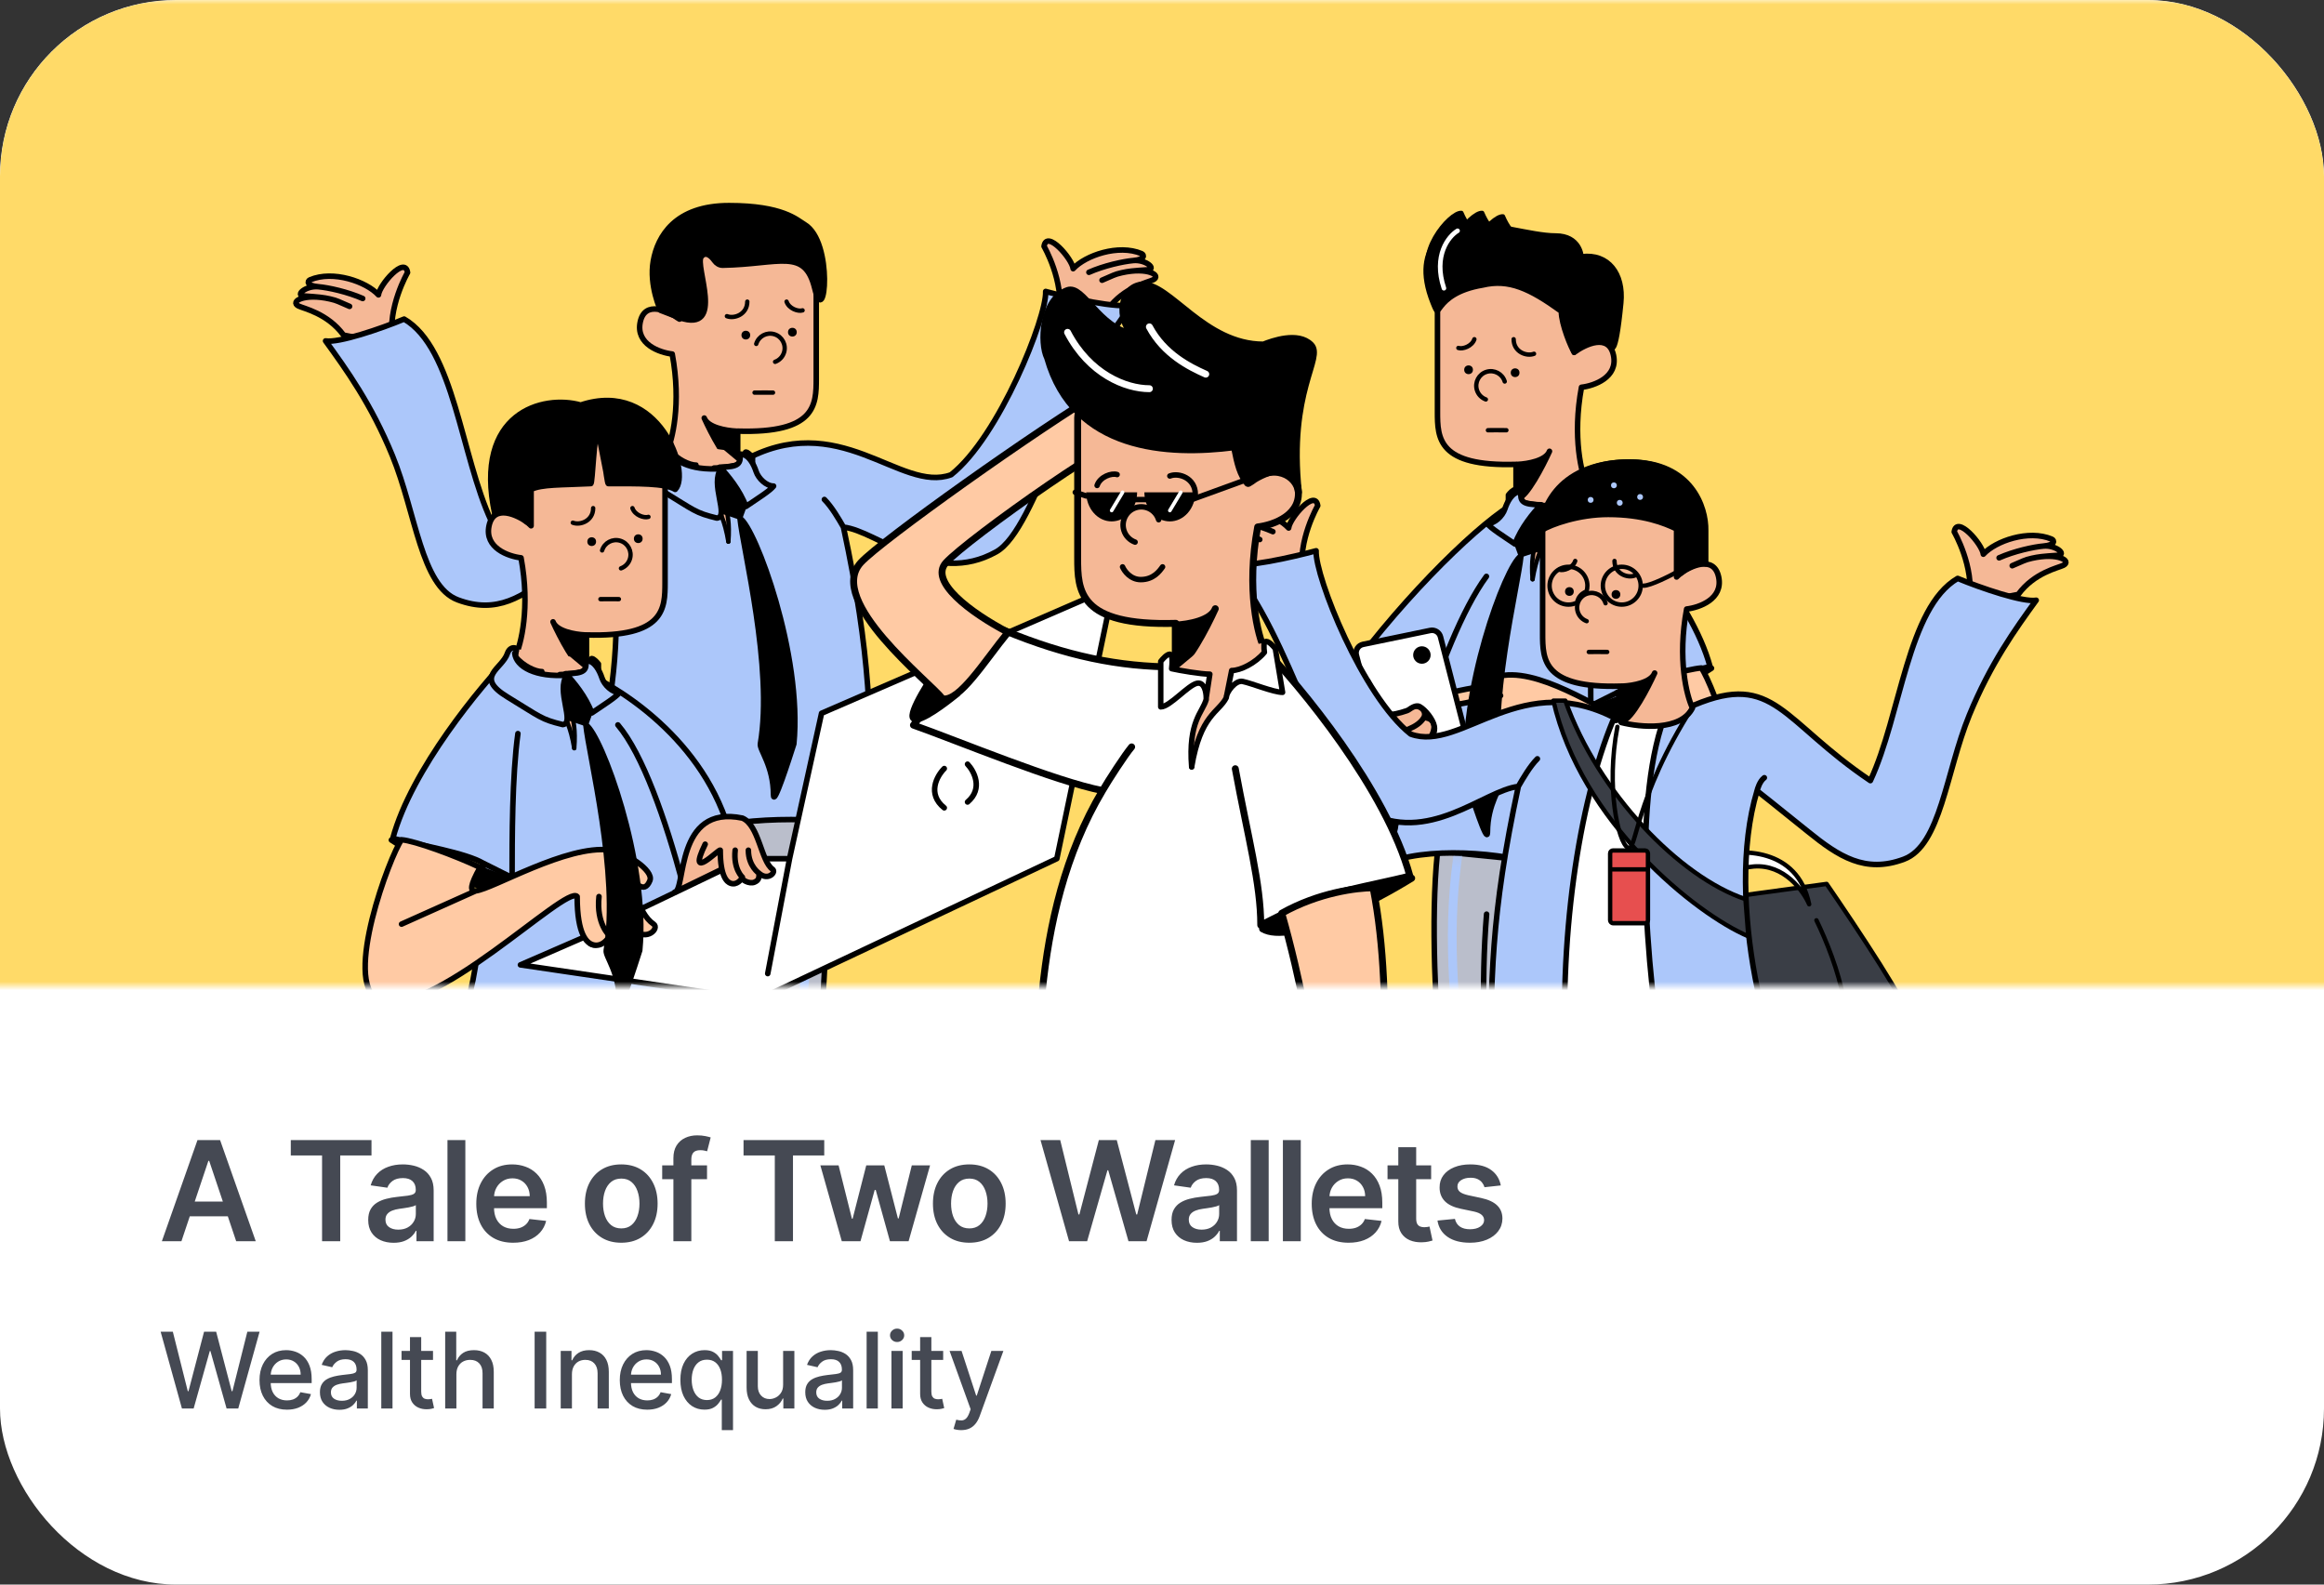 <svg width="264" height="180" viewBox="0 0 264 180" fill="none" xmlns="http://www.w3.org/2000/svg">
<rect x="0" y="0" width="264" height="180" fill="#333333" stroke="none"/>
<g clip-path="url(#clip0_1098_59544)">
<rect width="264" height="180" rx="20" fill="white"/>
<path d="M-0.945 95V86.06H0.231V90.044H4.707V86.06H5.895V95H4.707V91.124H0.231V95H-0.945ZM10.651 95.144C10.027 95.144 9.463 95 8.959 94.712C8.455 94.416 8.055 94.012 7.759 93.5C7.463 92.988 7.315 92.408 7.315 91.76C7.315 91.112 7.459 90.536 7.747 90.032C8.043 89.528 8.443 89.128 8.947 88.832C9.451 88.536 10.019 88.388 10.651 88.388C11.275 88.388 11.839 88.536 12.343 88.832C12.847 89.12 13.243 89.516 13.531 90.02C13.827 90.524 13.975 91.104 13.975 91.76C13.975 92.416 13.823 93 13.519 93.512C13.215 94.016 12.811 94.416 12.307 94.712C11.811 95 11.259 95.144 10.651 95.144ZM10.651 94.064C11.051 94.064 11.411 93.964 11.731 93.764C12.059 93.564 12.315 93.288 12.499 92.936C12.691 92.584 12.787 92.192 12.787 91.76C12.787 91.32 12.691 90.932 12.499 90.596C12.315 90.252 12.059 89.98 11.731 89.78C11.411 89.572 11.051 89.468 10.651 89.468C10.243 89.468 9.875 89.572 9.547 89.78C9.227 89.98 8.971 90.252 8.779 90.596C8.587 90.932 8.491 91.32 8.491 91.76C8.491 92.192 8.587 92.584 8.779 92.936C8.971 93.288 9.227 93.564 9.547 93.764C9.875 93.964 10.243 94.064 10.651 94.064ZM17.555 95.144C17.091 95.144 16.671 95.036 16.295 94.82C15.927 94.604 15.639 94.304 15.431 93.92C15.231 93.528 15.131 93.08 15.131 92.576V88.532H16.247V92.456C16.247 92.776 16.311 93.056 16.439 93.296C16.575 93.536 16.759 93.724 16.991 93.86C17.231 93.996 17.503 94.064 17.807 94.064C18.111 94.064 18.379 93.996 18.611 93.86C18.851 93.724 19.035 93.528 19.163 93.272C19.299 93.016 19.367 92.712 19.367 92.36V88.532H20.495V95H19.403V93.74L19.583 93.848C19.431 94.256 19.171 94.576 18.803 94.808C18.443 95.032 18.027 95.144 17.555 95.144ZM24.372 95.144C23.724 95.144 23.16 94.984 22.68 94.664C22.2 94.344 21.86 93.912 21.66 93.368L22.547 92.936C22.732 93.32 22.983 93.624 23.303 93.848C23.623 94.072 23.98 94.184 24.372 94.184C24.724 94.184 25.015 94.1 25.247 93.932C25.48 93.764 25.596 93.544 25.596 93.272C25.596 93.08 25.54 92.928 25.427 92.816C25.323 92.696 25.195 92.604 25.044 92.54C24.892 92.468 24.752 92.416 24.623 92.384L23.651 92.108C23.067 91.94 22.64 91.7 22.367 91.388C22.104 91.076 21.971 90.712 21.971 90.296C21.971 89.912 22.067 89.58 22.259 89.3C22.459 89.012 22.727 88.788 23.064 88.628C23.407 88.468 23.791 88.388 24.215 88.388C24.784 88.388 25.291 88.532 25.739 88.82C26.195 89.108 26.52 89.512 26.712 90.032L25.799 90.452C25.655 90.116 25.439 89.852 25.151 89.66C24.863 89.46 24.54 89.36 24.18 89.36C23.852 89.36 23.591 89.444 23.399 89.612C23.207 89.772 23.111 89.976 23.111 90.224C23.111 90.408 23.16 90.56 23.256 90.68C23.352 90.792 23.468 90.88 23.604 90.944C23.739 91 23.872 91.048 24 91.088L25.055 91.4C25.584 91.552 25.991 91.788 26.279 92.108C26.576 92.428 26.724 92.812 26.724 93.26C26.724 93.62 26.623 93.944 26.424 94.232C26.224 94.52 25.948 94.744 25.596 94.904C25.244 95.064 24.835 95.144 24.372 95.144ZM28.016 95V88.532H29.132V95H28.016ZM28.016 87.5V86.06H29.132V87.5H28.016ZM30.696 95V88.532H31.788V89.792L31.608 89.684C31.768 89.276 32.024 88.96 32.376 88.736C32.736 88.504 33.156 88.388 33.636 88.388C34.1 88.388 34.512 88.492 34.872 88.7C35.24 88.908 35.528 89.196 35.736 89.564C35.952 89.932 36.06 90.348 36.06 90.812V95H34.932V91.172C34.932 90.812 34.868 90.508 34.74 90.26C34.612 90.012 34.428 89.82 34.188 89.684C33.956 89.54 33.688 89.468 33.384 89.468C33.08 89.468 32.808 89.54 32.568 89.684C32.336 89.82 32.152 90.016 32.016 90.272C31.88 90.52 31.812 90.82 31.812 91.172V95H30.696ZM40.573 97.64C40.117 97.64 39.693 97.568 39.301 97.424C38.917 97.28 38.585 97.08 38.305 96.824C38.033 96.576 37.825 96.284 37.681 95.948L38.725 95.468C38.837 95.772 39.049 96.028 39.361 96.236C39.681 96.452 40.081 96.56 40.561 96.56C40.929 96.56 41.261 96.488 41.557 96.344C41.861 96.208 42.101 96 42.277 95.72C42.453 95.448 42.541 95.116 42.541 94.724V93.272L42.745 93.488C42.521 93.928 42.197 94.264 41.773 94.496C41.357 94.728 40.897 94.844 40.393 94.844C39.785 94.844 39.241 94.704 38.761 94.424C38.281 94.136 37.905 93.748 37.633 93.26C37.361 92.764 37.225 92.216 37.225 91.616C37.225 91.008 37.361 90.46 37.633 89.972C37.905 89.484 38.277 89.1 38.749 88.82C39.229 88.532 39.773 88.388 40.381 88.388C40.885 88.388 41.341 88.504 41.749 88.736C42.165 88.96 42.497 89.272 42.745 89.672L42.577 89.972V88.532H43.669V94.724C43.669 95.284 43.537 95.784 43.273 96.224C43.009 96.664 42.641 97.008 42.169 97.256C41.705 97.512 41.173 97.64 40.573 97.64ZM40.489 93.764C40.873 93.764 41.217 93.668 41.521 93.476C41.833 93.284 42.081 93.028 42.265 92.708C42.449 92.38 42.541 92.016 42.541 91.616C42.541 91.224 42.449 90.864 42.265 90.536C42.081 90.208 41.833 89.948 41.521 89.756C41.217 89.564 40.873 89.468 40.489 89.468C40.097 89.468 39.741 89.564 39.421 89.756C39.101 89.948 38.849 90.208 38.665 90.536C38.489 90.856 38.401 91.216 38.401 91.616C38.401 92.016 38.489 92.38 38.665 92.708C38.849 93.028 39.097 93.284 39.409 93.476C39.729 93.668 40.089 93.764 40.489 93.764ZM47.269 95V86.06H50.425C51.017 86.06 51.537 86.172 51.985 86.396C52.433 86.62 52.781 86.94 53.029 87.356C53.285 87.772 53.413 88.26 53.413 88.82C53.413 89.38 53.285 89.868 53.029 90.284C52.781 90.692 52.433 91.012 51.985 91.244C51.545 91.468 51.025 91.58 50.425 91.58H48.445V95H47.269ZM48.445 90.5H50.461C50.821 90.5 51.133 90.432 51.397 90.296C51.661 90.16 51.865 89.964 52.009 89.708C52.153 89.452 52.225 89.156 52.225 88.82C52.225 88.476 52.153 88.18 52.009 87.932C51.865 87.676 51.661 87.48 51.397 87.344C51.133 87.208 50.821 87.14 50.461 87.14H48.445V90.5ZM54.704 95V88.532H55.796V89.72L55.676 89.552C55.828 89.184 56.06 88.912 56.372 88.736C56.684 88.552 57.064 88.46 57.512 88.46H57.908V89.516H57.344C56.888 89.516 56.52 89.66 56.24 89.948C55.96 90.228 55.82 90.628 55.82 91.148V95H54.704ZM58.731 95V88.532H59.847V95H58.731ZM58.731 87.5V86.06H59.847V87.5H58.731ZM64.411 95.144C63.779 95.144 63.215 94.996 62.719 94.7C62.231 94.404 61.847 94 61.567 93.488C61.287 92.976 61.147 92.4 61.147 91.76C61.147 91.112 61.287 90.536 61.567 90.032C61.847 89.528 62.231 89.128 62.719 88.832C63.215 88.536 63.779 88.388 64.411 88.388C64.835 88.388 65.231 88.464 65.599 88.616C65.967 88.768 66.291 88.972 66.571 89.228C66.851 89.484 67.055 89.784 67.183 90.128L66.187 90.608C66.035 90.272 65.803 90 65.491 89.792C65.179 89.576 64.819 89.468 64.411 89.468C64.019 89.468 63.663 89.568 63.343 89.768C63.031 89.968 62.783 90.24 62.599 90.584C62.415 90.928 62.323 91.324 62.323 91.772C62.323 92.204 62.415 92.596 62.599 92.948C62.783 93.292 63.031 93.564 63.343 93.764C63.663 93.964 64.019 94.064 64.411 94.064C64.819 94.064 65.179 93.96 65.491 93.752C65.803 93.536 66.035 93.252 66.187 92.9L67.183 93.404C67.055 93.74 66.851 94.04 66.571 94.304C66.291 94.56 65.967 94.764 65.599 94.916C65.231 95.068 64.835 95.144 64.411 95.144ZM71.449 95.144C70.825 95.144 70.269 94.996 69.781 94.7C69.293 94.404 68.909 94 68.629 93.488C68.349 92.968 68.209 92.388 68.209 91.748C68.209 91.1 68.345 90.524 68.617 90.02C68.897 89.516 69.273 89.12 69.745 88.832C70.225 88.536 70.761 88.388 71.353 88.388C71.833 88.388 72.257 88.476 72.625 88.652C73.001 88.82 73.317 89.052 73.573 89.348C73.837 89.636 74.037 89.968 74.173 90.344C74.317 90.712 74.389 91.096 74.389 91.496C74.389 91.584 74.381 91.684 74.365 91.796C74.357 91.9 74.345 92 74.329 92.096H69.025V91.136H73.681L73.153 91.568C73.225 91.152 73.185 90.78 73.033 90.452C72.881 90.124 72.657 89.864 72.361 89.672C72.065 89.48 71.729 89.384 71.353 89.384C70.977 89.384 70.633 89.48 70.321 89.672C70.009 89.864 69.765 90.14 69.589 90.5C69.421 90.852 69.353 91.272 69.385 91.76C69.353 92.232 69.425 92.648 69.601 93.008C69.785 93.36 70.041 93.636 70.369 93.836C70.705 94.028 71.069 94.124 71.461 94.124C71.893 94.124 72.257 94.024 72.553 93.824C72.849 93.624 73.089 93.368 73.273 93.056L74.209 93.536C74.081 93.832 73.881 94.104 73.609 94.352C73.345 94.592 73.029 94.784 72.661 94.928C72.301 95.072 71.897 95.144 71.449 95.144ZM77.992 95.144C77.344 95.144 76.78 94.984 76.3 94.664C75.82 94.344 75.48 93.912 75.28 93.368L76.168 92.936C76.352 93.32 76.604 93.624 76.924 93.848C77.244 94.072 77.6 94.184 77.992 94.184C78.344 94.184 78.636 94.1 78.868 93.932C79.1 93.764 79.216 93.544 79.216 93.272C79.216 93.08 79.16 92.928 79.048 92.816C78.944 92.696 78.816 92.604 78.664 92.54C78.512 92.468 78.372 92.416 78.244 92.384L77.272 92.108C76.688 91.94 76.26 91.7 75.988 91.388C75.724 91.076 75.592 90.712 75.592 90.296C75.592 89.912 75.688 89.58 75.88 89.3C76.08 89.012 76.348 88.788 76.684 88.628C77.028 88.468 77.412 88.388 77.836 88.388C78.404 88.388 78.912 88.532 79.36 88.82C79.816 89.108 80.14 89.512 80.332 90.032L79.42 90.452C79.276 90.116 79.06 89.852 78.772 89.66C78.484 89.46 78.16 89.36 77.8 89.36C77.472 89.36 77.212 89.444 77.02 89.612C76.828 89.772 76.732 89.976 76.732 90.224C76.732 90.408 76.78 90.56 76.876 90.68C76.972 90.792 77.088 90.88 77.224 90.944C77.36 91 77.492 91.048 77.62 91.088L78.676 91.4C79.204 91.552 79.612 91.788 79.9 92.108C80.196 92.428 80.344 92.812 80.344 93.26C80.344 93.62 80.244 93.944 80.044 94.232C79.844 94.52 79.568 94.744 79.216 94.904C78.864 95.064 78.456 95.144 77.992 95.144Z" fill="#454953"/>
<mask id="mask0_1098_59544" style="mask-type:alpha" maskUnits="userSpaceOnUse" x="-2" y="0" width="268" height="112">
<rect x="-2" width="268" height="112" fill="#FFDA68"/>
</mask>
<g mask="url(#mask0_1098_59544)">
<rect x="-2" y="-51.425" width="284.612" height="184.766" fill="#FFDA68"/>
<path d="M182.598 98.664C182.556 98.636 182.506 98.618 182.455 98.613L163.616 96.722C163.444 96.704 163.29 96.83 163.273 97.003C162.526 104.41 163.065 114.885 163.788 123.491C164.15 127.797 164.559 131.642 164.876 134.41C165.035 135.794 165.172 136.909 165.268 137.679C165.317 138.063 165.355 138.362 165.381 138.564L165.412 138.794L165.419 138.852L165.421 138.867L165.421 138.868L165.422 138.871L165.424 138.893L165.433 138.98L165.469 139.32C165.5 139.618 165.546 140.056 165.603 140.614C165.718 141.729 165.882 143.324 166.074 145.245C166.459 149.086 166.96 154.226 167.424 159.426C167.889 164.626 168.317 169.882 168.557 173.955C168.677 175.992 168.75 177.729 168.756 179.013C168.76 179.656 168.747 180.18 168.715 180.569C168.7 180.763 168.68 180.918 168.658 181.035C168.646 181.093 168.635 181.138 168.624 181.171C168.619 181.187 168.614 181.199 168.611 181.208C168.607 181.217 168.605 181.22 168.605 181.219C168.543 181.322 168.544 181.451 168.608 181.552C168.673 181.653 168.79 181.709 168.909 181.695L173.808 181.135L175.899 181.687C175.92 181.692 175.941 181.696 175.963 181.697L187.961 182.324C188.055 182.329 188.146 182.291 188.209 182.222C188.273 182.152 188.302 182.057 188.288 181.964C183.875 152.18 185.201 136.571 186.15 125.388C186.393 122.527 186.611 119.956 186.702 117.511C189.89 106.819 185.36 100.508 182.598 98.664Z" fill="#BABECB" stroke="black" stroke-width="0.628" stroke-linecap="round" stroke-linejoin="round"/>
<mask id="mask1_1098_59544" style="mask-type:alpha" maskUnits="userSpaceOnUse" x="163" y="97" width="26" height="86">
<path d="M186.556 117.46C189.729 106.869 185.234 100.691 182.59 98.925L163.751 97.034C162.264 111.786 165.569 138.831 165.569 138.831C165.569 138.831 169.865 179.492 168.709 181.383L173.997 180.816L168.643 122.691H168.974L170.791 137.248L176.145 181.383L188.143 182.01C182.59 144.526 186.115 129.437 186.556 117.46Z" fill="#ACC7FA"/>
</mask>
<g mask="url(#mask1_1098_59544)">
<path d="M173.766 95.712C176.741 112.568 173.766 131.573 180.211 173.878" stroke="#ACC7FA" stroke-width="1.322"/>
<path d="M165.834 95.712C162.694 114.551 168.974 130.25 171.287 173.878" stroke="#ACC7FA" stroke-width="0.992"/>
<path d="M179.054 95.712C187.152 110.42 177.567 123.971 185.499 173.878" stroke="#ACC7FA" stroke-width="1.322"/>
</g>
<path d="M175.318 104.599C175.979 107.625 178.491 113.11 183.251 110.84" stroke="black" stroke-width="0.628" stroke-linecap="round" stroke-linejoin="round"/>
<path d="M173.83 180.627L170.525 137.128L175.648 181.005L173.83 180.627Z" fill="black"/>
<path d="M168.873 103.843C167.551 119.918 170.525 137.128 170.525 137.128M170.525 137.128L173.83 180.627L175.648 181.005L170.525 137.128Z" stroke="black" stroke-width="0.628" stroke-linecap="round" stroke-linejoin="round"/>
<path d="M180.045 55.059L172.939 56.712C169.752 57.915 161.417 65.641 154.311 74.895C153.429 77.78 158.179 81.814 159.268 85.306C160.467 89.148 158.066 92.542 158.066 97.861C163.189 96.043 172.443 97.034 175.913 98.687C178.69 100.009 185.223 99.017 188.142 98.356C184.969 96.638 184.011 85.356 184.011 78.526C185.994 77.369 190.952 76.543 194.257 75.716C192.141 67.916 183.68 58.805 180.045 55.059Z" fill="#ACC7FA"/>
<path d="M184.011 78.526C185.994 77.369 190.952 76.543 194.257 75.716C192.141 67.916 183.68 58.805 180.045 55.059L172.939 56.712C169.752 57.915 161.417 65.641 154.311 74.895C153.429 77.78 158.179 81.814 159.268 85.306C160.467 89.148 158.066 92.542 158.066 97.861C163.189 96.043 172.443 97.034 175.913 98.687C178.69 100.009 185.223 99.017 188.142 98.356C184.969 96.638 184.011 85.356 184.011 78.526ZM184.011 78.526L180.706 80.178C180.706 74.895 180.706 70.428 180.045 65.305" stroke="black" stroke-width="0.628" stroke-linecap="round" stroke-linejoin="round"/>
<path d="M168.853 65.475C163.399 72.912 158.286 92.517 157.9 97.861" stroke="black" stroke-width="0.628" stroke-linecap="round" stroke-linejoin="round"/>
<path d="M194.422 75.91C190.959 78.06 185.498 82.819 180.871 80.516C185.162 78.828 193.88 75.542 194.422 75.91Z" fill="black" stroke="black" stroke-width="0.628" stroke-linecap="round" stroke-linejoin="round"/>
<path d="M173.481 82.166L185.379 93.238L184.718 89.768L173.481 82.166Z" fill="black" stroke="black" stroke-width="0.628" stroke-linecap="round" stroke-linejoin="round"/>
<circle cx="0.992" cy="0.992" r="0.992" transform="matrix(-1 0 0 1 162.573 73.903)" fill="black"/>
<path d="M145.222 91.09C142.743 86.793 151.942 78.09 156.294 73.242L155.963 75.886L161.252 78.035L165.007 86.458C163.092 88.204 159.958 87.094 157.24 88.314C151.98 90.674 146.42 91.853 145.222 91.09Z" fill="#F5B896" stroke="black" stroke-width="0.628" stroke-linecap="round" stroke-linejoin="round"/>
<path d="M161.747 81.505C163.334 81.637 162.959 82.992 162.574 83.653C161.119 84.711 159.324 85.086 158.608 85.141M161.747 81.505C162.115 80.844 161.384 79.82 159.93 80.348C158.475 80.877 157.561 80.899 157.286 80.844C156.889 80.834 155.798 78.306 155.302 77.043C154.245 77.969 154.641 80.513 154.972 81.67C154.972 81.67 153.604 84.475 149.473 85.471M161.747 81.505C161.086 82.695 159.048 83.213 158.112 83.323" stroke="black" stroke-width="0.628" stroke-linecap="round" stroke-linejoin="round"/>
<path d="M169.514 74.73C170.768 74.73 169.018 76.94 170.836 76.713C175.704 76.104 182.914 81.474 184.837 81.685C185.525 81.761 184.827 80.738 183.68 78.691C186.456 77.369 191.778 75.988 193.265 75.878C194.587 77.696 199.921 91.916 195.955 94.064C190.005 96.543 175.182 80.647 172.608 82.161C169.799 83.814 168.477 81.737 169.138 81.335C168.311 81.497 167.816 79.687 170.46 79.022C166.229 79.839 163.73 80.679 163.399 79.687C163.399 78.531 167.696 78.2 168.642 77.87C167.65 77.374 168.522 74.73 169.514 74.73Z" fill="#FFCAA4"/>
<path d="M193.265 85.463L184.837 81.685M184.837 81.685C185.525 81.761 184.827 80.738 183.68 78.691C186.456 77.369 191.778 75.988 193.265 75.878C194.587 77.696 199.921 91.916 195.955 94.064C190.005 96.543 175.182 80.647 172.608 82.161C169.799 83.814 168.477 81.737 169.138 81.335M184.837 81.685C182.914 81.474 175.704 76.104 170.836 76.713C169.018 76.94 170.768 74.73 169.514 74.73C168.522 74.73 167.65 77.374 168.642 77.87C167.696 78.2 163.399 78.531 163.399 79.687C163.73 80.679 166.229 79.839 170.46 79.022C167.816 79.687 168.311 81.497 169.138 81.335M169.138 81.335C169.633 81.254 171.121 80.839 171.121 80.839C171.121 80.839 169.844 81.335 169.138 81.335Z" stroke="black" stroke-width="0.628" stroke-linecap="round" stroke-linejoin="round"/>
<path d="M167.601 87.762L163.635 72.34C163.503 71.828 162.992 71.509 162.474 71.616L154.837 73.196C154.281 73.311 153.935 73.868 154.078 74.417L154.736 76.941C154.778 77.099 154.92 77.208 155.082 77.208C155.217 77.208 155.34 77.284 155.401 77.404L157.099 80.746C157.236 81.016 157.493 81.207 157.796 81.188C158.233 81.161 158.916 81.045 159.818 80.73C159.913 80.697 160.002 80.646 160.084 80.588C160.648 80.186 161.016 80.131 161.255 80.259C161.925 80.618 162.803 81.745 162.935 82.493C162.989 82.797 162.951 83.142 162.801 83.442C162.67 83.705 162.552 83.987 162.499 84.275C162.21 85.859 159.998 87.209 158.291 87.829C157.767 88.019 157.423 88.562 157.552 89.104L157.725 89.829C157.848 90.348 158.36 90.677 158.884 90.572L166.835 88.982C167.392 88.87 167.742 88.313 167.601 87.762Z" fill="white" stroke="black" stroke-width="0.628" stroke-linecap="round" stroke-linejoin="round"/>
<circle cx="0.992" cy="0.992" r="0.992" transform="matrix(-0.98 -0.199 -0.199 0.98 162.693 73.632)" fill="black"/>
<path d="M163.293 46.801V34.076L169.96 30.902L178.166 34.076C178.166 37.712 178.496 39.254 178.827 40.025C180.094 39.089 182.76 37.844 183.289 40.356C183.818 42.867 181.085 43.826 179.653 43.991C178.596 49.676 179.653 53.852 180.314 55.229C178.992 57.873 174.365 57.432 172.217 56.881V52.75C163.359 53.014 163.293 49.775 163.293 46.801Z" fill="#F5B896" stroke="black" stroke-width="0.628" stroke-linejoin="round"/>
<path d="M166.479 25.56C165.102 25.743 159.988 27.527 162.742 34.411C163.793 37.039 162.536 33.428 168.446 32.444C171.397 31.74 173.757 32.837 177.297 35.394C177.297 36.839 178.42 39.555 178.803 40.102C178.803 40.102 180.281 37.804 182.908 39.282C183.051 39.362 183.525 41.109 184.182 34.411C184.51 31.067 182.711 28.707 179.658 29.1C179.658 29.1 179.512 26.74 176.707 26.74C173.954 26.74 169.43 25.166 166.479 25.56Z" fill="black" stroke="black" stroke-width="0.492" stroke-linecap="round" stroke-linejoin="round"/>
<path d="M166.007 24.184C164.714 24.079 160.394 29.079 162.94 32.051L171.593 27.513C168.432 27.324 167.03 26.567 166.007 24.184Z" fill="black" stroke="black" stroke-width="0.492" stroke-linecap="round" stroke-linejoin="round"/>
<path d="M168.367 24.184C167.075 24.079 162.755 29.079 165.3 32.051L173.953 27.513C170.793 27.324 169.39 26.567 168.367 24.184Z" fill="black" stroke="black" stroke-width="0.492" stroke-linecap="round" stroke-linejoin="round"/>
<path d="M170.728 24.578C169.435 24.473 165.115 29.473 167.661 32.444L176.313 27.906C173.153 27.717 171.75 26.961 170.728 24.578Z" fill="black" stroke="black" stroke-width="0.492" stroke-linecap="round" stroke-linejoin="round"/>
<path d="M172.382 52.75C173.54 52.697 175.442 52.353 175.955 51.4C175.976 51.353 175.997 51.307 176.017 51.263C176 51.31 175.979 51.355 175.955 51.4C175.152 53.15 173.412 56.458 172.382 56.716V52.75Z" fill="black"/>
<path d="M172.382 52.75C173.594 52.695 175.621 52.32 176.017 51.263C175.246 52.97 173.439 56.452 172.382 56.716V52.75Z" stroke="black" stroke-width="0.628" stroke-linecap="round" stroke-linejoin="round"/>
<path d="M165.575 26.218C164.543 26.845 162.789 29.027 164.027 32.742" stroke="white" stroke-width="0.524" stroke-linecap="round" stroke-linejoin="round"/>
<path d="M170.932 43.337C170.666 42.464 169.743 41.972 168.87 42.238C167.997 42.504 167.505 43.428 167.771 44.301C167.928 44.818 168.317 45.201 168.788 45.373" stroke="black" stroke-width="0.496" stroke-linecap="round" stroke-linejoin="round"/>
<circle cx="172.113" cy="42.339" r="0.496" fill="black"/>
<circle cx="166.825" cy="42.005" r="0.496" fill="black"/>
<path d="M174.261 40.187C173.434 40.517 171.947 39.988 171.947 38.534" stroke="black" stroke-width="0.496" stroke-linecap="round" stroke-linejoin="round"/>
<path d="M169.027 48.871C169.799 48.871 169.876 48.856 171.121 48.871" stroke="black" stroke-width="0.496" stroke-linecap="round" stroke-linejoin="round"/>
<path d="M165.668 39.526C166.163 39.691 167.221 39.328 167.485 38.534" stroke="black" stroke-width="0.496" stroke-linecap="round" stroke-linejoin="round"/>
<path d="M180.541 55.39V54.564L174.592 55.39L172.609 57.043L174.922 58.034L175.253 59.356L174.261 62.166V64.149L177.071 59.356L180.541 55.39Z" fill="#F5B896"/>
<path d="M174.591 58.199C175.252 58.067 175.418 59.026 175.418 59.521L175.748 57.373C174.955 57.373 172.994 57.042 172.278 56.877C172.333 56.437 172.377 55.555 172.112 55.555C171.848 55.555 171.451 55.996 171.286 56.216V60.347C172.112 60.347 173.765 58.365 174.591 58.199Z" fill="#ACC7FA" stroke="black" stroke-width="0.496" stroke-linecap="round" stroke-linejoin="round"/>
<path d="M177.287 59.266C177.254 59.361 177.235 59.448 177.235 59.521L177.287 59.266C177.476 58.721 178.16 57.922 178.723 58.034C179.549 58.199 181.532 59.026 182.358 59.026L181.697 55.059C181.532 54.839 181.136 54.398 180.871 54.398C180.607 54.398 180.651 54.949 180.706 55.39C179.88 56.382 178.524 57.043 177.731 57.043L177.287 59.266Z" fill="#ACC7FA"/>
<path d="M177.235 59.521C177.235 59.026 178.062 57.902 178.723 58.034C179.549 58.199 181.532 59.026 182.358 59.026L181.697 55.059C181.532 54.839 181.136 54.398 180.871 54.398C180.607 54.398 180.651 54.949 180.706 55.39C179.88 56.382 178.524 57.043 177.731 57.043L177.235 59.521ZM177.235 59.521C176.574 60.843 174.889 61.042 174.096 65.801" stroke="black" stroke-width="0.496" stroke-linecap="round" stroke-linejoin="round"/>
<path d="M175.418 59.687C175.087 60.843 173.765 61.67 174.096 65.801" stroke="black" stroke-width="0.496" stroke-linecap="round" stroke-linejoin="round"/>
<path d="M174.908 57.503C178.478 57.767 180.692 56.567 180.857 55.024C180.196 54.363 181.353 54.033 181.684 55.025C182.289 56.842 185.484 57.668 181.683 59.982C177.883 62.295 177.883 62.516 175.404 63.121C173.95 62.989 176.23 59.155 174.908 57.503Z" fill="#ACC7FA" stroke="black" stroke-width="0.628" stroke-linecap="round" stroke-linejoin="round"/>
<path d="M170.46 88.772C168.973 80.178 172.443 66.572 172.773 63.157C171.055 64.215 165.667 78.691 166.659 88.772C167.21 90.479 168.973 96.016 168.973 94.555C168.973 91.25 170.576 89.443 170.46 88.772Z" fill="black" stroke="black" stroke-width="0.628" stroke-linecap="round" stroke-linejoin="round"/>
<path d="M172.774 62.992L174.757 62.331L175.253 58.86L174.757 58.199L172.113 61.174L172.774 62.992Z" fill="black" stroke="black" stroke-width="0.628" stroke-linecap="round" stroke-linejoin="round"/>
<path d="M172.099 61.8C172.76 59.982 174.192 58.219 175.073 57.338C172.826 57.338 172.705 56.897 172.76 55.85C171.768 55.85 171.206 57.04 170.942 57.834C170.677 58.627 169.785 59.486 168.959 59.486C169.355 60.015 170.722 60.863 172.099 61.8Z" fill="#ACC7FA" stroke="black" stroke-width="0.628" stroke-linecap="round" stroke-linejoin="round"/>
<path d="M74.239 94.394C74.281 94.365 74.331 94.348 74.382 94.343L93.221 92.451C93.393 92.434 93.547 92.56 93.564 92.732C94.311 100.14 93.772 110.614 93.048 119.22C92.687 123.526 92.278 127.371 91.96 130.139C91.802 131.524 91.665 132.639 91.569 133.408C91.52 133.793 91.482 134.091 91.456 134.293L91.425 134.523L91.418 134.582L91.415 134.597L91.415 134.597L91.415 134.6L91.413 134.622L91.404 134.709L91.368 135.05C91.337 135.348 91.291 135.785 91.234 136.343C91.118 137.458 90.955 139.054 90.763 140.974C90.378 144.815 89.877 149.956 89.413 155.155C88.948 160.355 88.52 165.611 88.28 169.684C88.16 171.722 88.087 173.458 88.081 174.743C88.077 175.386 88.09 175.909 88.121 176.298C88.137 176.493 88.157 176.648 88.179 176.764C88.191 176.822 88.202 176.867 88.213 176.9C88.218 176.916 88.222 176.929 88.226 176.937C88.23 176.946 88.232 176.949 88.232 176.949C88.294 177.051 88.293 177.18 88.228 177.282C88.164 177.383 88.047 177.438 87.928 177.425L83.029 176.864L80.938 177.416C80.917 177.422 80.896 177.425 80.874 177.426L68.876 178.053C68.782 178.058 68.691 178.021 68.627 177.951C68.564 177.881 68.535 177.787 68.549 177.694C72.962 147.91 71.636 132.3 70.687 121.118C70.444 118.257 70.226 115.685 70.135 113.241C66.947 102.549 71.476 96.238 74.239 94.394Z" fill="#BABECB" stroke="black" stroke-width="0.628" stroke-linecap="round" stroke-linejoin="round"/>
<mask id="mask2_1098_59544" style="mask-type:alpha" maskUnits="userSpaceOnUse" x="68" y="92" width="26" height="86">
<path d="M70.281 113.189C67.108 102.598 71.603 96.42 74.247 94.655L93.086 92.764C94.573 107.515 91.268 134.56 91.268 134.56C91.268 134.56 86.972 175.221 88.128 177.113L82.84 176.545L88.194 118.42H87.863L86.046 132.977L80.692 177.113L68.694 177.74C74.247 140.256 70.722 125.167 70.281 113.189Z" fill="#ACC7FA"/>
</mask>
<g mask="url(#mask2_1098_59544)">
<path d="M83.071 91.442C80.096 108.298 83.071 127.302 76.626 169.607" stroke="#ACC7FA" stroke-width="1.322"/>
<path d="M91.003 91.442C94.143 110.281 87.863 125.98 85.55 169.607" stroke="#ACC7FA" stroke-width="0.992"/>
<path d="M77.783 91.442C69.685 106.149 79.27 119.7 71.338 169.607" stroke="#ACC7FA" stroke-width="1.322"/>
</g>
<path d="M81.519 100.329C80.858 103.355 78.346 108.839 73.586 106.57" stroke="black" stroke-width="0.628" stroke-linecap="round" stroke-linejoin="round"/>
<path d="M83.007 176.356L86.312 132.858L81.189 176.734L83.007 176.356Z" fill="black"/>
<path d="M87.964 99.572C89.286 115.648 86.312 132.858 86.312 132.858M86.312 132.858L83.007 176.356L81.189 176.734L86.312 132.858Z" stroke="black" stroke-width="0.628" stroke-linecap="round" stroke-linejoin="round"/>
<path d="M118.602 27.983C118.602 27.983 120.906 31.945 120.311 35.738C121.303 36.266 123.459 35.524 125.873 35.089C127.691 32.611 130.404 32.08 130.996 31.784C131.987 31.289 130.376 30.312 127.416 30.984C128.159 30.816 128.744 30.753 130.376 30.646C131.418 30.577 130.169 29.471 128.752 29.595C130.087 29.478 130.004 28.95 129.674 28.81C127.046 27.699 123.289 29.02 121.906 30.521C121.791 29.391 118.884 26.038 118.602 27.983Z" fill="#F5B896"/>
<path d="M128.752 29.595C130.087 29.478 130.004 28.95 129.674 28.81C127.046 27.699 123.289 29.02 121.906 30.521C121.791 29.391 118.884 26.038 118.602 27.983C118.602 27.983 120.906 31.945 120.311 35.738C121.303 36.266 123.459 35.524 125.873 35.089C127.691 32.611 130.404 32.08 130.996 31.784C131.987 31.289 130.376 30.312 127.416 30.984M128.752 29.595C130.169 29.471 131.418 30.577 130.376 30.646C128.744 30.753 128.159 30.816 127.416 30.984M128.752 29.595C127.567 29.699 125.396 30.182 123.698 30.932M127.416 30.984C126.522 31.188 126.5 31.283 125.188 31.83" stroke="black" stroke-width="0.628" stroke-linecap="round" stroke-linejoin="round"/>
<path d="M46.297 30.958C46.297 30.958 43.993 34.92 44.587 38.713C43.596 39.24 41.439 38.499 39.026 38.064C37.208 35.585 34.494 35.055 33.903 34.759C32.911 34.263 34.523 33.286 37.483 33.959C36.74 33.79 36.154 33.728 34.523 33.62C33.48 33.551 34.729 32.445 36.147 32.57C34.812 32.453 34.894 31.924 35.225 31.784C37.852 30.673 41.61 31.995 42.993 33.496C43.107 32.366 46.014 29.013 46.297 30.958Z" fill="#F5B896"/>
<path d="M36.147 32.57C34.812 32.453 34.894 31.924 35.225 31.784C37.852 30.673 41.61 31.995 42.993 33.496C43.107 32.366 46.014 29.013 46.297 30.958C46.297 30.958 43.993 34.92 44.587 38.713C43.596 39.24 41.439 38.499 39.026 38.064C37.208 35.585 34.494 35.055 33.903 34.759C32.911 34.263 34.523 33.286 37.483 33.959M36.147 32.57C34.729 32.445 33.48 33.551 34.523 33.62C36.154 33.728 36.74 33.79 37.483 33.959M36.147 32.57C37.332 32.674 39.503 33.157 41.201 33.907M37.483 33.959C38.377 34.162 38.399 34.257 39.711 34.804" stroke="black" stroke-width="0.628" stroke-linecap="round" stroke-linejoin="round"/>
<path d="M84.246 52.441C95.318 46.158 102.258 56.077 108.042 53.929C113.496 49.632 118.916 36.015 118.784 33.107C121.428 33.823 127.113 35.123 128.699 34.594C121.593 42.691 117.792 60.105 113.165 62.687C106.059 66.653 99.725 60.319 95.814 59.878C98.953 74.586 98.953 81.692 98.953 94.251C93.831 92.433 82.593 92.929 79.123 94.581C76.347 95.903 66.839 95.242 63.919 94.581C67.092 92.863 72.496 72.933 68.695 60.374C68.695 60.374 66.381 62.191 62.911 65.001C59.44 67.81 56.425 69.799 52.004 68.141C47.834 66.577 47.239 58.265 44.584 51.78C42.189 45.929 39.334 41.965 36.983 38.725C38.437 38.99 43.263 37.348 45.907 36.246C51.591 39.552 52.352 51.78 55.822 59.217C65.902 52.441 66.729 46.823 75.818 50.624L84.246 52.441Z" fill="#ACC7FA"/>
<path d="M68.695 60.374C72.496 72.933 67.092 92.863 63.919 94.581C66.839 95.242 76.347 95.903 79.123 94.581C82.593 92.929 93.831 92.433 98.953 94.251C98.953 81.692 98.953 74.586 95.814 59.878M68.695 60.374C68.695 60.374 66.381 62.191 62.911 65.001C59.44 67.81 56.425 69.799 52.004 68.141C47.834 66.577 47.239 58.265 44.584 51.78C42.189 45.929 39.334 41.965 36.983 38.725C38.437 38.99 43.263 37.348 45.907 36.246C51.591 39.552 52.352 51.78 55.822 59.217C65.902 52.441 66.729 46.823 75.818 50.624L84.246 52.441C95.318 46.158 102.258 56.077 108.042 53.929C113.496 49.632 118.916 36.015 118.784 33.107C121.428 33.823 127.113 35.123 128.699 34.594C121.593 42.691 117.792 60.105 113.165 62.687C106.059 66.653 99.725 60.319 95.814 59.878M68.695 60.374C68.639 60.153 68.397 59.283 67.868 58.886M95.814 59.878C95.282 58.953 94.474 57.564 93.648 56.738" stroke="black" stroke-width="0.628" stroke-linecap="round" stroke-linejoin="round"/>
<path d="M92.724 43.026V30.301C92.724 30.301 91.402 23.687 83.304 23.522C75.207 23.357 74.38 29.967 74.38 29.967C74.38 33.132 75.382 34.91 76.623 35.873C75.256 35.051 73.187 34.401 72.728 36.581C72.199 39.093 74.931 40.051 76.363 40.217C77.421 45.901 76.363 50.077 75.702 51.454C77.024 54.098 81.652 53.657 83.8 53.106V48.975C92.657 49.239 92.724 46 92.724 43.026Z" fill="#F5B896"/>
<path d="M92.724 30.301V43.026C92.724 46 92.657 49.239 83.8 48.975V53.106C81.652 53.657 77.024 54.098 75.702 51.454C76.363 50.077 77.421 45.901 76.363 40.217C74.931 40.051 72.199 39.093 72.728 36.581C73.257 34.069 75.923 35.314 77.19 36.25C75.702 35.407 74.38 33.602 74.38 29.967C74.38 29.967 75.207 23.357 83.304 23.522C91.402 23.687 92.724 30.301 92.724 30.301Z" stroke="black" stroke-width="0.628" stroke-linejoin="round"/>
<path d="M83.635 48.975C82.477 48.922 80.575 48.578 80.062 47.625C80.04 47.578 80.019 47.532 79.999 47.487C80.017 47.535 80.038 47.581 80.062 47.625C80.864 49.375 82.605 52.684 83.635 52.941V48.975Z" fill="black"/>
<path d="M83.635 48.975C82.423 48.92 80.396 48.545 79.999 47.487C80.77 49.195 82.577 52.677 83.635 52.941V48.975Z" stroke="black" stroke-width="0.628" stroke-linecap="round" stroke-linejoin="round"/>
<path d="M79.668 29.141C80.17 28.538 80.767 29.041 81.17 29.608C81.388 29.914 81.724 30.133 82.099 30.127C88.603 30.01 91.436 28.127 92.558 32.776C93.715 37.569 94.706 27.488 91.401 25.505C90.505 24.967 88.922 23.357 82.808 23.357C76.714 23.357 74.71 26.827 74.215 29.636C73.719 32.446 75.041 35.255 75.041 35.255L77.189 36.081C82.478 37.899 78.842 30.132 79.668 29.141Z" fill="black" stroke="black" stroke-width="0.628" stroke-linecap="round" stroke-linejoin="round"/>
<path d="M85.905 39.067C86.171 38.194 87.094 37.702 87.967 37.968C88.84 38.233 89.332 39.157 89.066 40.03C88.909 40.547 88.52 40.931 88.049 41.102" stroke="black" stroke-width="0.496" stroke-linecap="round" stroke-linejoin="round"/>
<circle cx="0.496" cy="0.496" r="0.496" transform="matrix(-1 0 0 1 85.22 37.572)" fill="black"/>
<circle cx="0.496" cy="0.496" r="0.496" transform="matrix(-1 0 0 1 90.508 37.238)" fill="black"/>
<path d="M82.576 35.916C83.402 36.246 84.89 35.718 84.89 34.264" stroke="black" stroke-width="0.496" stroke-linecap="round" stroke-linejoin="round"/>
<path d="M87.81 44.6C87.038 44.6 86.961 44.586 85.716 44.6" stroke="black" stroke-width="0.496" stroke-linecap="round" stroke-linejoin="round"/>
<path d="M91.169 35.255C90.674 35.42 89.616 35.057 89.352 34.264" stroke="black" stroke-width="0.496" stroke-linecap="round" stroke-linejoin="round"/>
<path d="M76.296 51.119V50.293L82.245 51.119L84.228 52.772L81.915 53.764L81.584 55.086L82.576 57.895V59.878L79.766 55.086L76.296 51.119Z" fill="#F5B896"/>
<path d="M82.246 53.929C81.585 53.797 81.419 54.755 81.419 55.251L81.089 53.102C81.882 53.102 83.843 52.772 84.559 52.607C84.504 52.166 84.46 51.285 84.725 51.285C84.989 51.285 85.385 51.725 85.551 51.946V56.077C84.725 56.077 83.072 54.094 82.246 53.929Z" fill="#ACC7FA" stroke="black" stroke-width="0.496" stroke-linecap="round" stroke-linejoin="round"/>
<path d="M79.55 54.996C79.583 55.09 79.601 55.178 79.601 55.251L79.55 54.996C79.361 54.45 78.677 53.651 78.114 53.764C77.288 53.929 75.305 54.755 74.478 54.755L75.139 50.789C75.305 50.569 75.701 50.128 75.966 50.128C76.23 50.128 76.186 50.679 76.131 51.119C76.957 52.111 78.312 52.772 79.106 52.772L79.55 54.996Z" fill="#ACC7FA"/>
<path d="M79.601 55.251C79.601 54.755 78.775 53.631 78.114 53.764C77.288 53.929 75.305 54.755 74.478 54.755L75.139 50.789C75.305 50.569 75.701 50.128 75.966 50.128C76.23 50.128 76.186 50.679 76.131 51.119C76.957 52.111 78.312 52.772 79.106 52.772L79.601 55.251ZM79.601 55.251C80.262 56.573 81.948 56.771 82.741 61.531" stroke="black" stroke-width="0.496" stroke-linecap="round" stroke-linejoin="round"/>
<path d="M81.419 55.416C81.75 56.573 83.072 57.399 82.741 61.531" stroke="black" stroke-width="0.496" stroke-linecap="round" stroke-linejoin="round"/>
<path d="M81.929 53.232C78.359 53.497 76.145 52.296 75.98 50.754C76.641 50.093 75.484 49.762 75.153 50.754C74.548 52.571 71.353 53.398 75.153 55.711C78.954 58.025 78.954 58.245 81.433 58.851C82.887 58.719 80.607 54.885 81.929 53.232Z" fill="#ACC7FA" stroke="black" stroke-width="0.628" stroke-linecap="round" stroke-linejoin="round"/>
<path d="M86.377 84.501C87.864 75.908 84.394 62.302 84.064 58.886C85.782 59.944 91.169 74.42 90.178 84.501C89.627 86.209 87.864 91.745 87.864 90.285C87.864 86.98 86.261 85.172 86.377 84.501Z" fill="black" stroke="black" stroke-width="0.628" stroke-linecap="round" stroke-linejoin="round"/>
<path d="M84.063 58.721L82.08 58.06L81.584 54.59L82.08 53.929L84.724 56.903L84.063 58.721Z" fill="black" stroke="black" stroke-width="0.628" stroke-linecap="round" stroke-linejoin="round"/>
<path d="M84.738 57.529C84.077 55.711 82.645 53.948 81.764 53.067C84.011 53.067 84.132 52.626 84.077 51.58C85.069 51.58 85.631 52.77 85.895 53.563C86.159 54.356 87.052 55.215 87.878 55.215C87.481 55.744 86.115 56.593 84.738 57.529Z" fill="#ACC7FA" stroke="black" stroke-width="0.628" stroke-linecap="round" stroke-linejoin="round"/>
<path d="M149.691 57.442C149.691 57.442 147.387 61.404 147.982 65.197C146.99 65.725 144.834 64.983 142.42 64.548C140.602 62.069 137.889 61.539 137.297 61.243C136.306 60.747 137.917 59.771 140.877 60.443C140.134 60.274 139.549 60.212 137.917 60.105C136.875 60.036 138.123 58.929 139.541 59.054C138.206 58.937 138.289 58.408 138.619 58.269C141.247 57.157 145.004 58.479 146.387 59.98C146.502 58.85 149.409 55.497 149.691 57.442Z" fill="#F5B896"/>
<path d="M139.541 59.054C138.206 58.937 138.289 58.408 138.619 58.269C141.247 57.157 145.004 58.479 146.387 59.98C146.502 58.85 149.409 55.497 149.691 57.442C149.691 57.442 147.387 61.404 147.982 65.197C146.99 65.725 144.834 64.983 142.42 64.548C140.602 62.069 137.889 61.539 137.297 61.243C136.306 60.747 137.917 59.771 140.877 60.443M139.541 59.054C138.123 58.929 136.875 60.036 137.917 60.105C139.549 60.212 140.134 60.274 140.877 60.443M139.541 59.054C140.726 59.158 142.897 59.641 144.595 60.391M140.877 60.443C141.771 60.646 141.793 60.742 143.105 61.288" stroke="black" stroke-width="0.628" stroke-linecap="round" stroke-linejoin="round"/>
<path d="M221.996 60.417C221.996 60.417 224.3 64.379 223.706 68.172C224.697 68.699 226.854 67.957 229.267 67.523C231.085 65.044 233.799 64.513 234.39 64.218C235.382 63.722 233.77 62.745 230.81 63.418C231.553 63.249 232.139 63.187 233.77 63.079C234.813 63.01 233.564 61.904 232.146 62.028C233.481 61.911 233.399 61.383 233.068 61.243C230.441 60.132 226.683 61.454 225.3 62.955C225.186 61.825 222.279 58.472 221.996 60.417Z" fill="#F5B896"/>
<path d="M232.146 62.028C233.481 61.911 233.399 61.383 233.068 61.243C230.441 60.132 226.683 61.454 225.3 62.955C225.186 61.825 222.279 58.472 221.996 60.417C221.996 60.417 224.3 64.379 223.706 68.172C224.697 68.699 226.854 67.957 229.267 67.523C231.085 65.044 233.799 64.513 234.39 64.218C235.382 63.722 233.77 62.745 230.81 63.418M232.146 62.028C233.564 61.904 234.813 63.01 233.77 63.079C232.139 63.187 231.553 63.249 230.81 63.418M232.146 62.028C230.961 62.132 228.79 62.615 227.092 63.366M230.81 63.418C229.916 63.621 229.894 63.716 228.582 64.263" stroke="black" stroke-width="0.628" stroke-linecap="round" stroke-linejoin="round"/>
<path d="M216.754 115.612C217.282 114.951 210.805 105.201 207.499 100.409L190.478 102.722L191.47 119.744H207.499C209.152 119.744 216.093 116.438 216.754 115.612Z" fill="#3A3E46" stroke="black" stroke-width="0.496" stroke-linecap="round" stroke-linejoin="round"/>
<path d="M199.236 98.426C202.673 98.162 204.855 101.18 205.516 102.723C204.194 96.245 197.694 96.388 194.609 97.269V102.723C194.719 101.401 195.799 98.69 199.236 98.426Z" fill="white" stroke="black" stroke-width="0.496" stroke-linecap="round" stroke-linejoin="round"/>
<path d="M184.046 81.9C172.974 75.617 166.034 85.536 160.25 83.388C154.796 79.091 149.376 65.474 149.508 62.565C146.864 63.282 141.179 64.582 139.593 64.053C146.699 72.15 150.5 89.563 155.127 92.146C162.233 96.112 168.567 89.777 172.478 89.337C169.339 104.044 169.339 111.15 169.339 123.71C174.461 121.892 185.699 122.388 189.169 124.04C191.945 125.362 201.453 124.701 204.373 124.04C201.2 122.322 195.797 102.392 199.597 89.832C199.597 89.832 201.911 91.65 205.381 94.46C208.852 97.269 211.867 99.257 216.288 97.599C220.458 96.036 221.053 87.724 223.707 81.239C226.103 75.388 228.958 71.424 231.309 68.184C229.855 68.448 225.03 66.807 222.385 65.705C216.701 69.01 215.94 81.239 212.47 88.676C202.39 81.9 201.563 76.281 192.474 80.082L184.046 81.9Z" fill="#ACC7FA"/>
<path d="M199.597 89.832C195.797 102.392 201.2 122.322 204.373 124.04C201.453 124.701 191.945 125.362 189.169 124.04C185.699 122.388 174.461 121.892 169.339 123.71C169.339 111.15 169.339 104.044 172.478 89.337M199.597 89.832C199.597 89.832 201.911 91.65 205.381 94.46C208.852 97.269 211.867 99.257 216.288 97.599C220.458 96.036 221.053 87.724 223.707 81.239C226.103 75.388 228.958 71.424 231.309 68.184C229.855 68.448 225.03 66.807 222.385 65.705C216.701 69.01 215.94 81.239 212.47 88.676C202.39 81.9 201.563 76.281 192.474 80.082L184.046 81.9C172.974 75.617 166.034 85.536 160.25 83.388C154.796 79.091 149.376 65.474 149.508 62.565C146.864 63.282 141.179 64.582 139.593 64.053C146.699 72.15 150.5 89.563 155.127 92.146C162.233 96.112 168.567 89.777 172.478 89.337M199.597 89.832C199.652 89.612 199.895 88.742 200.424 88.345M172.478 89.337C173.01 88.411 173.818 87.023 174.644 86.197" stroke="black" stroke-width="0.628" stroke-linecap="round" stroke-linejoin="round"/>
<path d="M206.342 104.54C208.601 109.167 211.961 118.653 207.334 119.578" stroke="black" stroke-width="0.496" stroke-linecap="round" stroke-linejoin="round"/>
<path d="M189.352 124.205C186.707 108.837 185.496 90.108 189.352 80.743L183.206 81.9C179.351 91.265 176.957 106.688 177.949 122.718C180.701 121.528 186.752 123.214 189.352 124.205Z" fill="white" stroke="black" stroke-width="0.628" stroke-linecap="round" stroke-linejoin="round"/>
<path d="M198.276 102.137C190.836 99.658 181.535 90.087 177.815 79.587H176.462C179.574 93.358 192.632 103.833 198.606 106.358L198.276 102.137Z" fill="#3A3E46" stroke="black" stroke-width="0.496" stroke-linecap="round" stroke-linejoin="round"/>
<path d="M175.238 71.992V59.267C175.238 59.267 176.56 52.653 184.658 52.488C192.755 52.323 193.582 58.933 193.582 58.933C193.582 62.098 192.579 63.876 191.339 64.839C192.706 64.017 194.775 63.367 195.234 65.547C195.763 68.059 193.031 69.017 191.599 69.183C190.541 74.867 191.599 79.043 192.26 80.42C190.937 83.064 186.31 82.623 184.162 82.072V77.941C175.304 78.205 175.238 74.966 175.238 71.992Z" fill="#F5B896"/>
<path d="M175.238 59.267V71.992C175.238 74.966 175.304 78.205 184.162 77.941V82.072C186.31 82.623 190.937 83.064 192.26 80.42C191.599 79.043 190.541 74.867 191.599 69.183C193.031 69.017 195.763 68.059 195.234 65.547C194.705 63.035 192.039 64.28 190.772 65.216C192.26 64.373 193.582 62.569 193.582 58.933C193.582 58.933 192.755 52.323 184.658 52.488C176.56 52.653 175.238 59.267 175.238 59.267Z" stroke="black" stroke-width="0.628" stroke-linejoin="round"/>
<path d="M184.327 77.941C185.485 77.888 187.387 77.544 187.9 76.591C187.922 76.544 187.943 76.498 187.963 76.454C187.945 76.501 187.924 76.546 187.9 76.591C187.098 78.341 185.357 81.65 184.327 81.907V77.941Z" fill="black"/>
<path d="M184.327 77.941C185.539 77.886 187.566 77.511 187.963 76.454C187.192 78.161 185.385 81.643 184.327 81.907V77.941Z" stroke="black" stroke-width="0.628" stroke-linecap="round" stroke-linejoin="round"/>
<path d="M190.454 65.543V60.09C189.12 59.429 186.641 58.437 182.687 58.437C179.371 58.437 176.242 59.539 175.085 60.255C174.92 58.602 176.407 52.488 185.166 52.488C192.172 52.488 193.814 57.666 193.759 60.255V64.056C192.569 63.791 191.06 64.937 190.454 65.543Z" fill="black" stroke="black" stroke-width="0.628" stroke-linecap="round" stroke-linejoin="round"/>
<circle cx="186.31" cy="56.454" r="0.331" fill="#ACC7FA"/>
<circle cx="183.335" cy="55.132" r="0.331" fill="#ACC7FA"/>
<circle cx="180.692" cy="56.785" r="0.331" fill="#ACC7FA"/>
<circle cx="183.997" cy="57.115" r="0.331" fill="#ACC7FA"/>
<path d="M182.387 68.525C182.121 67.652 181.198 67.16 180.325 67.426C179.452 67.692 178.96 68.616 179.226 69.489C179.383 70.006 179.772 70.389 180.243 70.561" stroke="black" stroke-width="0.496" stroke-linecap="round" stroke-linejoin="round"/>
<circle cx="183.568" cy="67.527" r="0.496" fill="black"/>
<circle cx="178.28" cy="67.193" r="0.496" fill="black"/>
<path d="M185.716 65.375C184.89 65.705 183.402 65.177 183.402 63.722" stroke="black" stroke-width="0.496" stroke-linecap="round" stroke-linejoin="round"/>
<path d="M180.482 74.059C181.254 74.059 181.331 74.045 182.576 74.059" stroke="black" stroke-width="0.496" stroke-linecap="round" stroke-linejoin="round"/>
<path d="M177.123 64.714C177.618 64.879 178.676 64.516 178.94 63.722" stroke="black" stroke-width="0.496" stroke-linecap="round" stroke-linejoin="round"/>
<circle cx="2.148" cy="2.148" r="2.148" transform="matrix(-1 0 0 1 186.377 64.383)" stroke="black" stroke-width="0.496" stroke-linecap="round" stroke-linejoin="round"/>
<path d="M176.028 66.531C176.028 67.718 176.989 68.68 178.176 68.68C178.534 68.68 178.871 68.592 179.167 68.438C179.167 68.438 179.167 68.091 179.498 67.688C179.808 67.311 180.221 67.192 180.221 67.192C180.288 66.984 180.324 66.762 180.324 66.531C180.324 65.345 179.362 64.383 178.176 64.383C176.989 64.383 176.028 65.345 176.028 66.531Z" stroke="black" stroke-width="0.496" stroke-linecap="round" stroke-linejoin="round"/>
<path d="M190.674 64.879C189.682 65.43 187.501 66.531 186.708 66.531" stroke="black" stroke-width="0.496" stroke-linecap="round" stroke-linejoin="round"/>
<path d="M183.733 82.561C182.411 89.502 183.832 95.616 184.89 96.277C185.947 96.938 185.551 90.824 192.326 80.248" stroke="black" stroke-width="0.496" stroke-linecap="round" stroke-linejoin="round"/>
<rect x="182.907" y="96.608" width="4.297" height="8.263" rx="0.331" fill="#E74F4F" stroke="black" stroke-width="0.496" stroke-linecap="round" stroke-linejoin="round"/>
<path d="M183.072 98.756H187.038" stroke="black" stroke-width="0.496" stroke-linecap="round" stroke-linejoin="round"/>
<path d="M58.173 74.243L65.94 76.226C69.127 77.429 79.417 83.169 82.75 94.078C84.602 100.138 80.813 107.222 80.813 117.374C75.69 115.557 69.695 117.87 63.296 119.192C60.284 119.814 53.656 118.531 50.736 117.87C53.909 116.152 54.868 104.87 54.868 98.04C52.885 96.883 47.927 96.056 44.622 95.23C46.737 87.43 54.537 77.989 58.173 74.243Z" fill="#ACC7FA"/>
<path d="M54.868 98.04C52.885 96.883 47.927 96.056 44.622 95.23C46.737 87.43 54.537 77.989 58.173 74.243L65.94 76.226C69.127 77.429 79.417 83.169 82.75 94.078C84.602 100.138 80.813 107.222 80.813 117.374C75.69 115.557 69.695 117.87 63.296 119.192C60.284 119.814 53.656 118.531 50.736 117.87C53.909 116.152 54.868 104.87 54.868 98.04ZM54.868 98.04L58.173 99.692C58.173 95.23 58.173 88.129 58.834 83.332" stroke="black" stroke-width="0.628" stroke-linecap="round" stroke-linejoin="round"/>
<path d="M70.19 82.345C75.809 88.955 80.592 112.031 80.978 117.374" stroke="black" stroke-width="0.628" stroke-linecap="round" stroke-linejoin="round"/>
<path d="M44.457 95.424C47.92 97.574 53.381 102.332 58.008 100.03C53.717 98.341 44.999 95.056 44.457 95.424Z" fill="black" stroke="black" stroke-width="0.628" stroke-linecap="round" stroke-linejoin="round"/>
<path d="M89.691 97.54L93.327 81.023L126.497 66.646L120.053 97.54L86.056 113.578L59.119 109.604L66.675 106.32C66.675 106.32 66.721 107.621 67.878 107.29C68.272 107.177 68.667 106.786 69.016 106.32C69.016 106.32 69.365 107.29 71.017 106.96C72.279 106.707 72.289 105.974 72.223 105.641C72.183 105.546 72.174 105.472 72.174 105.472C72.174 105.472 72.202 105.537 72.223 105.641C72.328 105.893 72.653 106.293 73.616 105.811C74.346 105.446 73.771 104.894 73.285 104.324C72.892 103.862 72.624 103.333 72.624 103.333L84.688 97.54H89.691Z" fill="white"/>
<path d="M89.691 97.54L93.327 81.023L126.497 66.646L120.053 97.54L86.056 113.578L59.119 109.604L66.675 106.32C66.675 106.32 66.721 107.621 67.878 107.29C68.272 107.177 68.667 106.786 69.016 106.32C69.016 106.32 69.365 107.29 71.017 106.96C72.67 106.629 72.174 105.472 72.174 105.472C72.174 105.472 72.294 106.472 73.616 105.811C74.346 105.446 73.771 104.894 73.285 104.324M89.691 97.54H84.688L72.624 103.333M89.691 97.54L87.213 110.595M72.624 103.333C72.624 103.333 72.892 103.862 73.285 104.324M72.624 103.333L73.285 104.324" stroke="black" stroke-width="0.628" stroke-linecap="round" stroke-linejoin="round"/>
<path d="M107.266 87.303C106.44 88.129 105.283 90.178 107.266 91.765" stroke="black" stroke-width="0.628" stroke-linecap="round" stroke-linejoin="round"/>
<path d="M109.91 86.807C110.658 87.603 111.706 89.576 109.91 91.104" stroke="black" stroke-width="0.628" stroke-linecap="round" stroke-linejoin="round"/>
<path d="M87.754 98.737C86.45 97.831 86.224 93.724 84.335 92.933C76.995 91.402 77.847 100.308 76.803 101.268L76.636 101.349C76.697 101.343 76.752 101.315 76.803 101.268L82.005 98.737C82.262 99.941 82.723 100.234 82.981 100.332C83.684 100.598 84.218 99.914 84.328 99.667C84.224 99.972 85.138 100.441 85.69 100.218C86.255 99.99 86.224 99.654 86.224 99.198C87.24 100.11 88.219 99.06 87.754 98.737Z" fill="#F5B896"/>
<path d="M86.224 99.198C87.24 100.11 88.219 99.06 87.754 98.737C86.45 97.831 86.224 93.724 84.335 92.933C76.636 91.327 77.95 101.204 76.636 101.349L82.005 98.737M86.224 99.198C86.224 99.654 86.255 99.99 85.69 100.218C85.126 100.445 84.185 99.952 84.335 99.648M86.224 99.198C86.224 99.198 85.013 98.401 85.013 96.578M84.335 99.648C84.248 99.876 83.703 100.605 82.981 100.332C82.611 100.192 81.82 99.648 81.82 96.578C81.675 96.39 77.958 100.332 80.106 95.896M84.335 99.648C84.335 99.648 83.288 98.737 83.514 96.578" stroke="black" stroke-width="0.628" stroke-linecap="round" stroke-linejoin="round"/>
<path d="M73.827 100.027C74.293 98.863 71.063 96.784 69.245 96.557C64.378 95.948 55.965 100.988 54.042 101.199C53.353 101.275 53.391 100.583 54.538 98.535C51.761 97.213 47.101 95.502 45.614 95.392C44.292 97.21 38.958 111.43 42.924 113.578C48.873 116.057 64.407 100.354 65.564 101.845C65.564 106.298 66.721 107.087 67.262 107.29C68.292 107.676 69.074 106.684 69.234 106.326C69.082 106.769 70.419 107.448 71.228 107.125C72.055 106.794 72.009 106.307 72.009 105.646C73.496 106.968 74.929 105.445 74.249 104.976C72.34 103.663 72.055 100.189 71.228 99.201C72.058 100.193 73.166 101.68 73.827 100.027Z" fill="#FFCAA4"/>
<path d="M72.009 105.646C73.496 106.968 74.929 105.445 74.249 104.976C72.34 103.663 72.055 100.189 71.228 99.201C72.058 100.193 73.166 101.68 73.827 100.027C74.293 98.863 71.063 96.784 69.245 96.557C64.378 95.948 55.965 100.988 54.042 101.199M72.009 105.646C72.009 106.307 72.055 106.794 71.228 107.125C70.402 107.455 69.025 106.739 69.245 106.298M72.009 105.646C72.009 105.646 70.237 104.489 70.237 101.845M69.245 106.298C69.116 106.629 68.32 107.687 67.262 107.29C66.721 107.087 65.564 106.298 65.564 101.845C64.407 100.354 48.873 116.057 42.924 113.578C38.958 111.43 44.292 97.21 45.614 95.392C47.101 95.502 51.761 97.213 54.538 98.535C53.391 100.583 53.353 101.275 54.042 101.199M69.245 106.298C69.245 106.298 67.712 104.976 68.043 101.845M45.614 104.976L54.042 101.199" stroke="black" stroke-width="0.628" stroke-linecap="round" stroke-linejoin="round"/>
<path d="M75.547 66.175V53.451C75.547 53.451 74.225 46.837 66.127 46.672C58.03 46.506 57.204 53.117 57.204 53.117C57.204 56.282 58.206 58.059 59.446 59.023C58.08 58.2 56.01 57.55 55.551 59.731C55.022 62.242 57.754 63.201 59.187 63.366C60.244 69.051 59.187 73.226 58.526 74.603C59.848 77.248 64.475 76.807 66.623 76.256V72.125C75.481 72.389 75.547 69.15 75.547 66.175Z" fill="#F5B896"/>
<path d="M75.547 53.451V66.175C75.547 69.15 75.481 72.389 66.623 72.125V76.256C64.475 76.807 59.848 77.248 58.526 74.603C59.187 73.226 60.244 69.051 59.187 63.366C57.754 63.201 55.022 62.242 55.551 59.731C56.08 57.219 58.746 58.464 60.013 59.4C58.526 58.557 57.204 56.752 57.204 53.117C57.204 53.117 58.03 46.506 66.127 46.672C74.225 46.837 75.547 53.451 75.547 53.451Z" stroke="black" stroke-width="0.628" stroke-linejoin="round"/>
<path d="M66.458 72.125C65.3 72.072 63.398 71.728 62.885 70.775C62.863 70.728 62.843 70.682 62.822 70.637C62.84 70.684 62.861 70.73 62.885 70.775C63.688 72.525 65.428 75.833 66.458 76.091V72.125Z" fill="black"/>
<path d="M66.458 72.125C65.246 72.07 63.219 71.695 62.822 70.637C63.594 72.345 65.4 75.826 66.458 76.091V72.125Z" stroke="black" stroke-width="0.628" stroke-linecap="round" stroke-linejoin="round"/>
<path d="M60.331 59.727V55.596C61.531 55.001 63.823 55.101 67.118 54.934C67.315 54.925 67.472 48.99 67.945 48.985L68.837 53.575C68.951 54.364 69.044 54.934 69.101 54.934C72.417 54.934 75.546 54.879 76.703 55.596C78.521 53.778 74.885 43.036 65.961 46.011C61.712 44.799 53.733 46.837 56.211 58.405C58.029 57.578 59.725 59.121 60.331 59.727Z" fill="black"/>
<path d="M69.101 54.934C72.417 54.934 75.546 54.879 76.703 55.596C78.521 53.778 74.885 43.036 65.961 46.011C61.712 44.799 53.733 46.837 56.211 58.405C58.029 57.578 59.725 59.121 60.331 59.727V55.596C61.531 55.001 63.823 55.101 67.118 54.934C67.315 54.925 67.472 48.99 67.945 48.985M69.101 54.934C68.917 54.934 68.354 48.981 67.945 48.985M69.101 54.934L67.945 48.985" stroke="black" stroke-width="0.628" stroke-linecap="round" stroke-linejoin="round"/>
<path d="M68.397 62.525C68.663 61.652 69.586 61.16 70.459 61.426C71.332 61.692 71.824 62.616 71.558 63.489C71.401 64.006 71.013 64.389 70.541 64.561" stroke="black" stroke-width="0.496" stroke-linecap="round" stroke-linejoin="round"/>
<circle cx="0.496" cy="0.496" r="0.496" transform="matrix(-1 0 0 1 67.712 61.031)" fill="black"/>
<circle cx="0.496" cy="0.496" r="0.496" transform="matrix(-1 0 0 1 73 60.697)" fill="black"/>
<path d="M65.068 59.375C65.895 59.705 67.382 59.176 67.382 57.722" stroke="black" stroke-width="0.496" stroke-linecap="round" stroke-linejoin="round"/>
<path d="M70.302 68.059C69.53 68.059 69.454 68.045 68.208 68.059" stroke="black" stroke-width="0.496" stroke-linecap="round" stroke-linejoin="round"/>
<path d="M73.662 58.714C73.166 58.879 72.108 58.516 71.844 57.722" stroke="black" stroke-width="0.496" stroke-linecap="round" stroke-linejoin="round"/>
<path d="M58.788 74.578V73.752L64.737 74.578L66.72 76.231L64.407 77.222L64.076 78.544L65.068 81.354V83.337L62.258 78.544L58.788 74.578Z" fill="#F5B896"/>
<path d="M64.738 77.388C64.077 77.255 63.912 78.214 63.912 78.71L63.581 76.561C64.374 76.561 66.335 76.231 67.051 76.065C66.996 75.625 66.952 74.743 67.217 74.743C67.481 74.743 67.878 75.184 68.043 75.404V79.536C67.217 79.536 65.564 77.553 64.738 77.388Z" fill="#ACC7FA" stroke="black" stroke-width="0.496" stroke-linecap="round" stroke-linejoin="round"/>
<path d="M62.043 78.454C62.075 78.549 62.094 78.636 62.094 78.71L62.043 78.454C61.853 77.909 61.17 77.11 60.606 77.222C59.78 77.388 57.797 78.214 56.971 78.214L57.632 74.248C57.797 74.027 58.194 73.587 58.458 73.587C58.722 73.587 58.678 74.138 58.623 74.578C59.45 75.57 60.805 76.231 61.598 76.231L62.043 78.454Z" fill="#ACC7FA"/>
<path d="M62.094 78.71C62.094 78.214 61.267 77.09 60.606 77.222C59.78 77.388 57.797 78.214 56.971 78.214L57.632 74.248C57.797 74.027 58.194 73.587 58.458 73.587C58.722 73.587 58.678 74.138 58.623 74.578C59.45 75.57 60.805 76.231 61.598 76.231L62.094 78.71ZM62.094 78.71C62.755 80.032 64.44 80.23 65.233 84.989" stroke="black" stroke-width="0.496" stroke-linecap="round" stroke-linejoin="round"/>
<path d="M63.911 78.875C64.242 80.032 65.564 80.858 65.234 84.989" stroke="black" stroke-width="0.496" stroke-linecap="round" stroke-linejoin="round"/>
<path d="M64.421 76.691C60.852 76.955 58.637 75.755 58.472 74.212C59.133 73.551 57.976 73.221 57.646 74.213C57.04 76.03 53.845 76.856 57.646 79.17C61.447 81.483 61.446 81.704 63.925 82.31C65.379 82.177 63.099 78.343 64.421 76.691Z" fill="#ACC7FA" stroke="black" stroke-width="0.628" stroke-linecap="round" stroke-linejoin="round"/>
<path d="M68.869 107.96C70.356 99.366 66.886 85.76 66.556 82.345C68.274 83.403 73.662 97.879 72.67 107.96C72.119 109.667 70.356 115.204 70.356 113.744C70.356 110.438 68.753 108.631 68.869 107.96Z" fill="black" stroke="black" stroke-width="0.628" stroke-linecap="round" stroke-linejoin="round"/>
<path d="M66.555 82.18L64.572 81.519L64.076 78.049L64.572 77.388L67.216 80.362L66.555 82.18Z" fill="black" stroke="black" stroke-width="0.628" stroke-linecap="round" stroke-linejoin="round"/>
<path d="M67.23 80.988C66.569 79.17 65.137 77.407 64.256 76.526C66.503 76.526 66.624 76.085 66.569 75.038C67.561 75.038 68.123 76.228 68.387 77.022C68.652 77.815 69.544 78.674 70.37 78.674C69.974 79.203 68.608 80.051 67.23 80.988Z" fill="#ACC7FA" stroke="black" stroke-width="0.628" stroke-linecap="round" stroke-linejoin="round"/>
<path d="M133.51 75.76C127.106 75.76 121.115 74.52 114.092 71.623C111.2 76.374 105.416 80.029 103.764 82.37C108.887 84.188 119.876 88.769 125.247 89.802C116.654 104.179 118.086 122.237 117.81 131.326C124.214 129.054 131.65 127.638 137.228 130.294C140.698 131.946 148.864 130.707 152.514 129.881C152.514 121.406 150.861 111.904 147.35 103.027C149.828 101.581 156.026 100.548 160.157 99.515C157.513 89.765 147.763 77.963 143.218 73.281L138.364 74.52L133.51 75.76Z" fill="white"/>
<path d="M147.35 103.027C149.828 101.581 156.026 100.548 160.157 99.515C157.513 89.765 147.763 77.963 143.218 73.281L138.364 74.52L133.51 75.76C127.106 75.76 121.115 74.52 114.092 71.623C111.2 76.374 105.416 80.029 103.764 82.37C108.887 84.188 119.876 88.769 125.247 89.802M147.35 103.027C150.861 111.904 152.514 121.406 152.514 129.881C148.864 130.707 140.698 131.946 137.228 130.294C131.65 127.638 124.214 129.054 117.81 131.326C118.086 122.237 116.654 104.179 125.247 89.802M147.35 103.027L143.218 105.092C143.218 100.336 141.772 95.172 140.326 87.323M125.247 89.802C125.912 88.645 127.796 85.739 128.552 84.844" stroke="black" stroke-width="0.785" stroke-linecap="round" stroke-linejoin="round"/>
<path d="M103.8 81.598C103.14 81.074 105.885 76.78 106.914 75.528C107.555 76.089 107.903 78.125 108.728 78.78C107.517 79.784 104.46 82.122 103.8 81.598Z" fill="black" stroke="black" stroke-width="0.785" stroke-linecap="round" stroke-linejoin="round"/>
<path d="M160.363 99.757C156.035 102.444 146.587 107.358 143.425 105.515C148.789 103.404 159.686 99.297 160.363 99.757Z" fill="black" stroke="black" stroke-width="0.785" stroke-linecap="round" stroke-linejoin="round"/>
<path d="M151.211 142.575C152.266 139.342 149.808 118.434 145.602 103.74C149.829 101.369 154.167 100.848 155.981 100.848C158.578 114.117 156.495 129.496 156.804 142.575C157.804 145.824 157.787 150.549 156.391 151.87C155.62 152.6 155.121 152.041 155.233 151.473C154.967 152.164 154.561 152.598 154.374 152.598C154.167 152.598 153.547 152.751 153.341 151.979C152.877 152.936 152.514 152.751 152.141 152.751C150.767 152.696 152.054 150.511 151.211 147.453C150.742 148.352 149.424 149.868 147.899 148.739C147.462 148.415 150.848 145.144 151.211 142.575Z" fill="#FFCAA4"/>
<path d="M153.341 151.979C152.877 152.936 152.514 152.751 152.141 152.751C150.767 152.696 152.054 150.511 151.211 147.453C150.742 148.352 149.424 149.868 147.899 148.739C147.462 148.415 150.848 145.144 151.211 142.575C152.266 139.342 149.808 118.434 145.602 103.74C149.829 101.369 154.167 100.848 155.981 100.848C158.578 114.117 156.495 129.496 156.804 142.575C157.804 145.824 157.787 150.549 156.391 151.87C155.518 152.696 154.993 151.87 155.311 151.25M153.341 151.979C153.547 152.751 154.167 152.598 154.374 152.598C154.58 152.598 155.054 152.069 155.311 151.25M153.341 151.979C153.341 151.979 154.072 151.044 153.804 147.453M155.311 151.25C155.311 151.25 156.344 149.185 155.724 147.453" stroke="black" stroke-width="0.785" stroke-linecap="round" stroke-linejoin="round"/>
<path d="M107.457 63.919C105.536 66.029 110.169 69.558 114.507 71.83C111.893 75.01 109.005 79.728 107.086 79.383C105.571 77.421 93.828 68.272 97.775 63.92C99.995 61.471 117.96 48.679 125.61 44.166C125.619 41.81 129.156 40.646 130.843 40.126C132.192 39.711 132.904 42.797 133.092 44.392C137.297 43.755 137.883 47.716 136.434 47.315C133.448 46.489 132.342 47.928 130.467 48.767C128.35 48.053 109.858 61.283 107.457 63.919Z" fill="#FFCAA4" stroke="black" stroke-width="0.785" stroke-linecap="round" stroke-linejoin="round"/>
<path d="M130.625 45.691C130.026 45.014 131.398 43.399 132.509 42.417C133.621 41.435 134.208 41.636 134.649 42.134C135.09 42.633 135.217 43.241 134.106 44.223C132.995 45.205 131.223 46.368 130.625 45.691Z" fill="#FFCAA4" stroke="black" stroke-width="0.785" stroke-linecap="round" stroke-linejoin="round"/>
<path d="M129.204 43.979C128.605 43.302 129.977 41.687 131.088 40.705C132.2 39.723 132.787 39.924 133.228 40.423C133.669 40.921 133.796 41.529 132.685 42.511C131.574 43.493 129.802 44.657 129.204 43.979Z" fill="#FFCAA4" stroke="black" stroke-width="0.785" stroke-linecap="round" stroke-linejoin="round"/>
<path d="M127.586 42.631C126.987 41.953 128.359 40.339 129.47 39.357C130.582 38.374 131.169 38.575 131.61 39.074C132.051 39.573 132.178 40.181 131.067 41.163C129.955 42.145 128.184 43.308 127.586 42.631Z" fill="#FFCAA4" stroke="black" stroke-width="0.785" stroke-linecap="round" stroke-linejoin="round"/>
<path d="M122.419 63.369V47.464C122.419 46.422 124.071 39.196 134.193 38.989C144.315 38.783 145.348 47.046 145.348 47.046C145.348 51.002 144.095 53.224 142.544 54.428C144.253 53.401 146.84 52.588 147.414 55.313C148.075 58.453 144.659 59.651 142.869 59.858C141.547 66.964 142.869 72.183 143.696 73.904C142.043 77.209 136.259 76.659 133.574 75.97V70.806C122.502 71.136 122.419 67.088 122.419 63.369Z" fill="#F5B896"/>
<path d="M122.419 47.464C122.419 48.505 122.419 63.369 122.419 63.369C122.419 67.088 122.502 71.136 133.574 70.806V75.97C136.259 76.659 142.043 77.209 143.696 73.904C142.869 72.183 141.547 66.964 142.869 59.858C144.659 59.651 148.075 58.453 147.414 55.313C146.753 52.173 143.42 53.73 141.836 54.9C143.696 53.846 145.348 51.59 145.348 47.046C145.348 47.046 144.315 38.783 134.193 38.989C124.071 39.196 122.419 46.422 122.419 47.464Z" stroke="black" stroke-width="0.785" stroke-linejoin="round"/>
<path d="M133.51 71.004C134.957 70.938 137.335 70.508 137.976 69.316C138.003 69.258 138.029 69.2 138.054 69.145C138.032 69.204 138.006 69.261 137.976 69.316C136.973 71.504 134.797 75.639 133.51 75.961V71.004Z" fill="black"/>
<path d="M133.51 71.004C135.025 70.935 137.559 70.467 138.054 69.145C137.09 71.279 134.832 75.631 133.51 75.961V71.004Z" stroke="black" stroke-width="0.785" stroke-linecap="round" stroke-linejoin="round"/>
<path d="M140.219 50.759C132.714 51.723 121.974 51.219 119 40.643C118.174 38.99 118.38 34.032 121.272 33C123.047 32.366 124.784 37.337 128.709 37.957C126.849 36.353 127.263 32.545 129.741 32.38C132.84 32.173 136.765 39.186 143.524 39.186C144.557 38.773 147.449 37.74 148.895 39.186C150.338 40.629 146.276 44.335 147.49 55.847C147.493 55.873 147.495 55.899 147.498 55.924C147.495 55.899 147.492 55.873 147.49 55.847C147.262 54.02 144.647 52.447 141.714 54.891C140.888 53.859 140.633 52.824 140.219 50.759Z" fill="black"/>
<path d="M140.219 50.759C132.714 51.723 121.974 51.219 119 40.643C118.174 38.99 118.38 34.032 121.272 33C123.047 32.366 124.784 37.337 128.709 37.957C126.849 36.353 127.263 32.545 129.741 32.38C132.84 32.173 136.765 39.186 143.524 39.186C144.557 38.773 147.449 37.74 148.895 39.186C150.341 40.632 146.258 44.352 147.498 55.924C147.335 54.065 144.688 52.413 141.714 54.891C140.888 53.859 140.633 52.824 140.219 50.759Z" stroke="black" stroke-width="0.785" stroke-linecap="round" stroke-linejoin="round"/>
<path d="M136.972 42.502C135.113 41.675 132.221 40.23 130.568 37.131M130.568 44.154C127.883 44.154 123.751 42.502 121.272 37.751" stroke="white" stroke-width="0.785" stroke-linecap="round" stroke-linejoin="round"/>
<path d="M131.621 59.036C131.289 57.945 130.135 57.33 129.043 57.662C127.952 57.995 127.337 59.149 127.669 60.24C127.866 60.887 128.352 61.366 128.942 61.58" stroke="black" stroke-width="0.62" stroke-linecap="round" stroke-linejoin="round"/>
<circle cx="133.097" cy="57.788" r="0.62" fill="black"/>
<circle cx="126.487" cy="57.37" r="0.62" fill="black"/>
<path d="M132.891 54.07C133.923 53.657 135.783 54.318 135.783 56.136" stroke="black" stroke-width="0.62" stroke-linecap="round" stroke-linejoin="round"/>
<path d="M126.9 53.907C126.28 53.701 124.958 54.155 124.628 55.147" stroke="black" stroke-width="0.62" stroke-linecap="round" stroke-linejoin="round"/>
<path d="M132.064 64.394C131.72 64.876 131.032 65.84 129.586 65.84C128.429 65.84 127.727 64.876 127.52 64.394" stroke="black" stroke-width="0.62" stroke-linecap="round" stroke-linejoin="round"/>
<path d="M143.426 74.102V73.069L135.989 74.102L133.51 76.168L136.402 77.407L136.816 79.06L135.576 82.572V85.05L139.088 79.06L143.426 74.102Z" fill="#F5B896"/>
<path d="M135.989 77.614C136.815 77.449 137.022 78.647 137.022 79.266L137.435 76.581C136.443 76.581 133.992 76.168 133.097 75.961C133.166 75.41 133.221 74.309 132.89 74.309C132.56 74.309 132.064 74.859 131.857 75.135V80.299C132.89 80.299 134.956 77.82 135.989 77.614Z" fill="white" stroke="black" stroke-width="0.62" stroke-linecap="round" stroke-linejoin="round"/>
<path d="M139.358 78.948C139.317 79.066 139.295 79.175 139.295 79.266L139.358 78.948C139.596 78.266 140.45 77.266 141.154 77.407C142.187 77.614 144.665 78.647 145.698 78.647L144.872 73.689C144.665 73.414 144.17 72.863 143.839 72.863C143.509 72.863 143.564 73.551 143.633 74.102C142.6 75.342 140.906 76.168 139.914 76.168L139.358 78.948Z" fill="white"/>
<path d="M139.295 79.266C139.295 78.647 140.327 77.242 141.154 77.407C142.187 77.614 144.665 78.647 145.698 78.647L144.872 73.689C144.665 73.414 144.17 72.863 143.839 72.863C143.509 72.863 143.564 73.551 143.633 74.102C142.6 75.342 140.906 76.168 139.914 76.168L139.295 79.266ZM139.295 79.266C138.468 80.919 136.361 81.167 135.37 87.116" stroke="black" stroke-width="0.62" stroke-linecap="round" stroke-linejoin="round"/>
<path d="M137.022 79.473C136.609 80.919 134.956 81.952 135.369 87.116" stroke="black" stroke-width="0.62" stroke-linecap="round" stroke-linejoin="round"/>
<path d="M128.966 56.751H130.205" stroke="black" stroke-width="0.62" stroke-linecap="round" stroke-linejoin="round"/>
<path d="M129.173 55.924C129.173 56.358 129.098 56.788 128.952 57.189C128.807 57.59 128.594 57.954 128.326 58.261C128.057 58.568 127.738 58.812 127.387 58.978C127.036 59.144 126.66 59.229 126.281 59.229C125.901 59.229 125.525 59.144 125.174 58.978C124.823 58.812 124.504 58.568 124.236 58.261C123.967 57.954 123.754 57.59 123.609 57.189C123.463 56.788 123.389 56.358 123.389 55.924L126.281 55.924H129.173Z" fill="black"/>
<path d="M135.783 55.924C135.783 56.358 135.708 56.788 135.563 57.189C135.417 57.59 135.204 57.954 134.936 58.261C134.667 58.568 134.349 58.812 133.998 58.978C133.647 59.144 133.271 59.229 132.891 59.229C132.511 59.229 132.135 59.144 131.784 58.978C131.433 58.812 131.115 58.568 130.846 58.261C130.578 57.954 130.364 57.59 130.219 57.189C130.074 56.788 129.999 56.358 129.999 55.924L132.891 55.924H135.783Z" fill="black"/>
<path d="M135.369 56.751L142.186 54.272" stroke="black" stroke-width="0.62" stroke-linecap="round" stroke-linejoin="round"/>
<path d="M123.389 56.337L122.149 55.924" stroke="black" stroke-width="0.62" stroke-linecap="round" stroke-linejoin="round"/>
<path d="M134.13 55.924L132.891 57.99" stroke="white" stroke-width="0.413" stroke-linecap="round" stroke-linejoin="round"/>
<path d="M127.52 55.924L126.28 57.99" stroke="white" stroke-width="0.413" stroke-linecap="round" stroke-linejoin="round"/>
</g>
</g>
<path d="M20.609 141H18.387L22.433 129.509H25.002L29.053 141H26.831L23.762 131.866H23.672L20.609 141ZM20.682 136.495H26.742V138.167H20.682V136.495ZM33.033 131.254V129.509H42.201V131.254H38.649V141H36.585V131.254H33.033ZM44.712 141.174C44.166 141.174 43.674 141.077 43.236 140.882C42.802 140.684 42.458 140.392 42.204 140.007C41.953 139.622 41.828 139.147 41.828 138.582C41.828 138.095 41.918 137.693 42.097 137.375C42.277 137.057 42.522 136.803 42.832 136.612C43.143 136.422 43.492 136.278 43.882 136.18C44.274 136.079 44.68 136.006 45.099 135.962C45.604 135.909 46.014 135.862 46.328 135.821C46.642 135.776 46.87 135.709 47.012 135.619C47.158 135.526 47.231 135.382 47.231 135.187V135.154C47.231 134.731 47.106 134.404 46.855 134.172C46.605 133.94 46.244 133.824 45.772 133.824C45.275 133.824 44.88 133.932 44.589 134.149C44.3 134.366 44.106 134.622 44.005 134.918L42.108 134.649C42.258 134.125 42.505 133.687 42.849 133.336C43.193 132.98 43.614 132.715 44.112 132.539C44.609 132.359 45.159 132.27 45.761 132.27C46.176 132.27 46.59 132.318 47.001 132.415C47.413 132.513 47.788 132.674 48.129 132.898C48.469 133.119 48.742 133.42 48.948 133.801C49.158 134.183 49.262 134.66 49.262 135.232V141H47.31V139.816H47.242C47.119 140.056 46.945 140.28 46.721 140.489C46.5 140.695 46.221 140.862 45.885 140.989C45.552 141.112 45.161 141.174 44.712 141.174ZM45.239 139.681C45.647 139.681 46.001 139.601 46.3 139.44C46.599 139.276 46.829 139.059 46.99 138.789C47.154 138.52 47.237 138.226 47.237 137.908V136.893C47.173 136.945 47.065 136.994 46.911 137.039C46.762 137.084 46.593 137.123 46.406 137.157C46.219 137.19 46.034 137.22 45.851 137.246C45.668 137.273 45.509 137.295 45.374 137.314C45.071 137.355 44.8 137.422 44.56 137.516C44.321 137.609 44.132 137.74 43.994 137.908C43.855 138.073 43.786 138.286 43.786 138.548C43.786 138.922 43.923 139.205 44.196 139.395C44.469 139.586 44.817 139.681 45.239 139.681ZM52.862 129.509V141H50.831V129.509H52.862ZM58.292 141.168C57.428 141.168 56.681 140.989 56.053 140.63C55.428 140.267 54.948 139.754 54.611 139.092C54.274 138.427 54.106 137.643 54.106 136.741C54.106 135.855 54.274 135.077 54.611 134.407C54.951 133.734 55.426 133.21 56.036 132.836C56.646 132.458 57.362 132.27 58.185 132.27C58.716 132.27 59.218 132.356 59.689 132.528C60.164 132.696 60.583 132.958 60.946 133.313C61.312 133.669 61.6 134.121 61.81 134.671C62.019 135.217 62.124 135.868 62.124 136.624V137.246H55.06V135.877H60.177C60.173 135.488 60.089 135.142 59.924 134.839C59.76 134.533 59.53 134.291 59.234 134.116C58.943 133.94 58.602 133.852 58.213 133.852C57.798 133.852 57.433 133.953 57.119 134.155C56.805 134.353 56.56 134.615 56.384 134.94C56.212 135.262 56.124 135.616 56.12 136.001V137.196C56.12 137.697 56.212 138.127 56.395 138.486C56.578 138.842 56.835 139.115 57.164 139.306C57.493 139.493 57.878 139.586 58.32 139.586C58.615 139.586 58.883 139.545 59.122 139.463C59.361 139.377 59.569 139.251 59.745 139.087C59.921 138.922 60.053 138.718 60.143 138.475L62.04 138.688C61.92 139.19 61.692 139.627 61.355 140.001C61.022 140.372 60.596 140.66 60.076 140.865C59.556 141.067 58.961 141.168 58.292 141.168ZM70.573 141.168C69.731 141.168 69.001 140.983 68.384 140.613C67.767 140.243 67.288 139.724 66.948 139.059C66.611 138.393 66.443 137.615 66.443 136.725C66.443 135.834 66.611 135.054 66.948 134.385C67.288 133.715 67.767 133.195 68.384 132.825C69.001 132.455 69.731 132.27 70.573 132.27C71.414 132.27 72.144 132.455 72.761 132.825C73.378 133.195 73.855 133.715 74.192 134.385C74.532 135.054 74.702 135.834 74.702 136.725C74.702 137.615 74.532 138.393 74.192 139.059C73.855 139.724 73.378 140.243 72.761 140.613C72.144 140.983 71.414 141.168 70.573 141.168ZM70.584 139.541C71.04 139.541 71.422 139.416 71.728 139.165C72.035 138.911 72.263 138.571 72.413 138.144C72.566 137.718 72.643 137.243 72.643 136.719C72.643 136.192 72.566 135.715 72.413 135.288C72.263 134.858 72.035 134.516 71.728 134.261C71.422 134.007 71.04 133.88 70.584 133.88C70.116 133.88 69.727 134.007 69.417 134.261C69.11 134.516 68.88 134.858 68.727 135.288C68.577 135.715 68.502 136.192 68.502 136.719C68.502 137.243 68.577 137.718 68.727 138.144C68.88 138.571 69.11 138.911 69.417 139.165C69.727 139.416 70.116 139.541 70.584 139.541ZM80.317 132.382V133.953H75.223V132.382H80.317ZM76.496 141V131.568C76.496 130.988 76.616 130.506 76.855 130.121C77.099 129.735 77.424 129.447 77.832 129.257C78.239 129.066 78.692 128.97 79.189 128.97C79.541 128.97 79.853 128.999 80.126 129.055C80.4 129.111 80.602 129.161 80.732 129.206L80.328 130.777C80.242 130.751 80.134 130.725 80.003 130.699C79.872 130.669 79.726 130.654 79.565 130.654C79.188 130.654 78.92 130.745 78.763 130.929C78.61 131.108 78.533 131.366 78.533 131.703V141H76.496ZM84.464 131.254V129.509H93.632V131.254H90.08V141H88.015V131.254H84.464ZM95.627 141L93.192 132.382H95.262L96.777 138.441H96.855L98.404 132.382H100.452L102 138.408H102.085L103.577 132.382H105.653L103.212 141H101.097L99.481 135.176H99.363L97.748 141H95.627ZM110.11 141.168C109.268 141.168 108.539 140.983 107.921 140.613C107.304 140.243 106.825 139.724 106.485 139.059C106.148 138.393 105.98 137.615 105.98 136.725C105.98 135.834 106.148 135.054 106.485 134.385C106.825 133.715 107.304 133.195 107.921 132.825C108.539 132.455 109.268 132.27 110.11 132.27C110.951 132.27 111.681 132.455 112.298 132.825C112.915 133.195 113.392 133.715 113.729 134.385C114.069 135.054 114.239 135.834 114.239 136.725C114.239 137.615 114.069 138.393 113.729 139.059C113.392 139.724 112.915 140.243 112.298 140.613C111.681 140.983 110.951 141.168 110.11 141.168ZM110.121 139.541C110.577 139.541 110.959 139.416 111.265 139.165C111.572 138.911 111.8 138.571 111.95 138.144C112.103 137.718 112.18 137.243 112.18 136.719C112.18 136.192 112.103 135.715 111.95 135.288C111.8 134.858 111.572 134.516 111.265 134.261C110.959 134.007 110.577 133.88 110.121 133.88C109.653 133.88 109.264 134.007 108.954 134.261C108.647 134.516 108.417 134.858 108.264 135.288C108.114 135.715 108.039 136.192 108.039 136.719C108.039 137.243 108.114 137.718 108.264 138.144C108.417 138.571 108.647 138.911 108.954 139.165C109.264 139.416 109.653 139.541 110.121 139.541ZM121.442 141L118.199 129.509H120.438L122.508 137.953H122.615L124.826 129.509H126.862L129.078 137.959H129.179L131.25 129.509H133.489L130.246 141H128.192L125.892 132.937H125.802L123.496 141H121.442ZM135.969 141.174C135.423 141.174 134.931 141.077 134.493 140.882C134.059 140.684 133.715 140.392 133.461 140.007C133.21 139.622 133.085 139.147 133.085 138.582C133.085 138.095 133.174 137.693 133.354 137.375C133.534 137.057 133.779 136.803 134.089 136.612C134.4 136.422 134.749 136.278 135.138 136.18C135.531 136.079 135.937 136.006 136.356 135.962C136.861 135.909 137.27 135.862 137.585 135.821C137.899 135.776 138.127 135.709 138.269 135.619C138.415 135.526 138.488 135.382 138.488 135.187V135.154C138.488 134.731 138.363 134.404 138.112 134.172C137.861 133.94 137.5 133.824 137.029 133.824C136.532 133.824 136.137 133.932 135.845 134.149C135.557 134.366 135.363 134.622 135.262 134.918L133.365 134.649C133.515 134.125 133.762 133.687 134.106 133.336C134.45 132.98 134.871 132.715 135.368 132.539C135.866 132.359 136.416 132.27 137.018 132.27C137.433 132.27 137.846 132.318 138.258 132.415C138.669 132.513 139.045 132.674 139.386 132.898C139.726 133.119 139.999 133.42 140.205 133.801C140.414 134.183 140.519 134.66 140.519 135.232V141H138.566V139.816H138.499C138.376 140.056 138.202 140.28 137.977 140.489C137.757 140.695 137.478 140.862 137.141 140.989C136.808 141.112 136.418 141.174 135.969 141.174ZM136.496 139.681C136.904 139.681 137.257 139.601 137.557 139.44C137.856 139.276 138.086 139.059 138.247 138.789C138.411 138.52 138.494 138.226 138.494 137.908V136.893C138.43 136.945 138.321 136.994 138.168 137.039C138.018 137.084 137.85 137.123 137.663 137.157C137.476 137.19 137.291 137.22 137.108 137.246C136.924 137.273 136.765 137.295 136.631 137.314C136.328 137.355 136.057 137.422 135.817 137.516C135.578 137.609 135.389 137.74 135.25 137.908C135.112 138.073 135.043 138.286 135.043 138.548C135.043 138.922 135.179 139.205 135.452 139.395C135.726 139.586 136.073 139.681 136.496 139.681ZM144.118 129.509V141H142.087V129.509H144.118ZM147.764 129.509V141H145.733V129.509H147.764ZM153.194 141.168C152.33 141.168 151.584 140.989 150.955 140.63C150.331 140.267 149.85 139.754 149.513 139.092C149.177 138.427 149.008 137.643 149.008 136.741C149.008 135.855 149.177 135.077 149.513 134.407C149.854 133.734 150.329 133.21 150.939 132.836C151.548 132.458 152.265 132.27 153.088 132.27C153.619 132.27 154.12 132.356 154.591 132.528C155.066 132.696 155.485 132.958 155.848 133.313C156.215 133.669 156.503 134.121 156.712 134.671C156.922 135.217 157.026 135.868 157.026 136.624V137.246H149.962V135.877H155.079C155.076 135.488 154.991 135.142 154.827 134.839C154.662 134.533 154.432 134.291 154.137 134.116C153.845 133.94 153.505 133.852 153.116 133.852C152.7 133.852 152.336 133.953 152.021 134.155C151.707 134.353 151.462 134.615 151.286 134.94C151.114 135.262 151.027 135.616 151.023 136.001V137.196C151.023 137.697 151.114 138.127 151.298 138.486C151.481 138.842 151.737 139.115 152.066 139.306C152.396 139.493 152.781 139.586 153.222 139.586C153.518 139.586 153.785 139.545 154.025 139.463C154.264 139.377 154.472 139.251 154.647 139.087C154.823 138.922 154.956 138.718 155.046 138.475L156.942 138.688C156.822 139.19 156.594 139.627 156.258 140.001C155.925 140.372 155.498 140.66 154.978 140.865C154.458 141.067 153.864 141.168 153.194 141.168ZM162.574 132.382V133.953H157.62V132.382H162.574ZM158.843 130.317H160.874V138.408C160.874 138.681 160.915 138.89 160.997 139.036C161.083 139.178 161.196 139.276 161.334 139.328C161.473 139.38 161.626 139.407 161.794 139.407C161.921 139.407 162.037 139.397 162.142 139.378C162.251 139.36 162.333 139.343 162.389 139.328L162.731 140.916C162.623 140.953 162.467 140.994 162.265 141.039C162.067 141.084 161.824 141.11 161.536 141.118C161.027 141.133 160.569 141.056 160.161 140.888C159.754 140.716 159.43 140.45 159.191 140.091C158.955 139.732 158.839 139.283 158.843 138.744V130.317ZM170.487 134.66L168.635 134.862C168.583 134.675 168.491 134.499 168.36 134.334C168.233 134.17 168.061 134.037 167.844 133.936C167.627 133.835 167.362 133.785 167.047 133.785C166.625 133.785 166.269 133.876 165.981 134.059C165.697 134.243 165.557 134.48 165.561 134.772C165.557 135.023 165.648 135.226 165.835 135.384C166.026 135.541 166.34 135.67 166.778 135.771L168.248 136.085C169.064 136.261 169.67 136.539 170.066 136.921C170.466 137.302 170.668 137.802 170.672 138.419C170.668 138.961 170.509 139.44 170.195 139.855C169.885 140.267 169.453 140.589 168.899 140.82C168.345 141.052 167.709 141.168 166.991 141.168C165.936 141.168 165.087 140.948 164.444 140.506C163.801 140.061 163.417 139.442 163.294 138.649L165.274 138.458C165.364 138.847 165.555 139.141 165.847 139.339C166.138 139.537 166.518 139.637 166.986 139.637C167.468 139.637 167.855 139.537 168.147 139.339C168.443 139.141 168.59 138.896 168.59 138.604C168.59 138.357 168.495 138.153 168.304 137.993C168.117 137.832 167.825 137.708 167.429 137.622L165.959 137.314C165.132 137.142 164.521 136.852 164.124 136.444C163.728 136.033 163.531 135.513 163.535 134.884C163.531 134.353 163.675 133.893 163.967 133.504C164.263 133.111 164.672 132.808 165.196 132.595C165.723 132.378 166.331 132.27 167.019 132.27C168.029 132.27 168.824 132.485 169.404 132.915C169.987 133.345 170.348 133.927 170.487 134.66Z" fill="#454953"/>
<path d="M20.668 160L18.247 151.273H19.632L21.332 158.031H21.413L23.182 151.273H24.554L26.322 158.036H26.403L28.099 151.273H29.489L27.064 160H25.739L23.902 153.463H23.834L21.997 160H20.668ZM32.596 160.132C31.951 160.132 31.395 159.994 30.929 159.719C30.466 159.44 30.108 159.05 29.855 158.547C29.605 158.041 29.48 157.449 29.48 156.77C29.48 156.099 29.605 155.509 29.855 154.997C30.108 154.486 30.461 154.087 30.912 153.8C31.367 153.513 31.898 153.369 32.506 153.369C32.875 153.369 33.233 153.43 33.58 153.553C33.926 153.675 34.237 153.866 34.513 154.128C34.789 154.389 35.006 154.729 35.165 155.146C35.324 155.561 35.404 156.065 35.404 156.659V157.111H30.201V156.156H34.155C34.155 155.821 34.087 155.524 33.951 155.266C33.814 155.004 33.623 154.798 33.375 154.648C33.131 154.497 32.844 154.422 32.514 154.422C32.157 154.422 31.844 154.51 31.577 154.686C31.313 154.859 31.108 155.087 30.963 155.368C30.821 155.646 30.75 155.949 30.75 156.276V157.021C30.75 157.459 30.827 157.831 30.98 158.138C31.137 158.445 31.354 158.679 31.632 158.841C31.911 159 32.236 159.08 32.608 159.08C32.85 159.08 33.07 159.045 33.269 158.977C33.468 158.906 33.639 158.801 33.784 158.662C33.929 158.523 34.04 158.351 34.117 158.146L35.323 158.364C35.226 158.719 35.053 159.03 34.803 159.297C34.556 159.561 34.245 159.767 33.87 159.915C33.498 160.06 33.073 160.132 32.596 160.132ZM38.554 160.145C38.139 160.145 37.764 160.068 37.429 159.915C37.094 159.759 36.828 159.533 36.632 159.237C36.439 158.942 36.343 158.58 36.343 158.151C36.343 157.781 36.414 157.477 36.556 157.239C36.698 157 36.889 156.811 37.131 156.672C37.373 156.533 37.642 156.428 37.941 156.357C38.239 156.286 38.543 156.232 38.853 156.195C39.245 156.149 39.563 156.112 39.807 156.084C40.051 156.053 40.229 156.003 40.34 155.935C40.451 155.866 40.506 155.756 40.506 155.602V155.572C40.506 155.2 40.401 154.912 40.191 154.707C39.983 154.503 39.674 154.401 39.262 154.401C38.833 154.401 38.495 154.496 38.248 154.686C38.003 154.874 37.834 155.082 37.74 155.312L36.543 155.04C36.685 154.642 36.892 154.321 37.165 154.077C37.441 153.83 37.757 153.651 38.115 153.54C38.473 153.426 38.85 153.369 39.245 153.369C39.506 153.369 39.783 153.401 40.076 153.463C40.371 153.523 40.647 153.634 40.902 153.795C41.161 153.957 41.373 154.189 41.537 154.49C41.702 154.788 41.784 155.176 41.784 155.653V160H40.54V159.105H40.489C40.407 159.27 40.283 159.432 40.118 159.591C39.953 159.75 39.742 159.882 39.483 159.987C39.225 160.092 38.915 160.145 38.554 160.145ZM38.831 159.122C39.184 159.122 39.485 159.053 39.735 158.913C39.987 158.774 40.179 158.592 40.31 158.368C40.444 158.141 40.51 157.898 40.51 157.639V156.795C40.465 156.841 40.377 156.884 40.246 156.923C40.118 156.96 39.972 156.993 39.807 157.021C39.642 157.047 39.482 157.071 39.326 157.094C39.169 157.114 39.039 157.131 38.934 157.145C38.686 157.176 38.461 157.229 38.256 157.303C38.054 157.376 37.892 157.483 37.77 157.622C37.651 157.759 37.591 157.94 37.591 158.168C37.591 158.483 37.708 158.722 37.941 158.884C38.174 159.043 38.471 159.122 38.831 159.122ZM44.588 151.273V160H43.313V151.273H44.588ZM49.189 153.455V154.477H45.614V153.455H49.189ZM46.573 151.886H47.847V158.078C47.847 158.325 47.884 158.511 47.958 158.636C48.032 158.759 48.127 158.842 48.243 158.888C48.362 158.93 48.492 158.952 48.631 158.952C48.733 158.952 48.823 158.945 48.899 158.93C48.976 158.916 49.036 158.905 49.078 158.896L49.309 159.949C49.235 159.977 49.13 160.006 48.993 160.034C48.857 160.065 48.686 160.082 48.482 160.085C48.147 160.091 47.834 160.031 47.544 159.906C47.255 159.781 47.02 159.588 46.841 159.327C46.662 159.065 46.573 158.737 46.573 158.342V151.886ZM51.845 156.114V160H50.571V151.273H51.828V154.52H51.909C52.063 154.168 52.297 153.888 52.612 153.68C52.928 153.473 53.34 153.369 53.848 153.369C54.297 153.369 54.689 153.462 55.024 153.646C55.362 153.831 55.624 154.107 55.808 154.473C55.996 154.837 56.09 155.291 56.09 155.837V160H54.816V155.99C54.816 155.51 54.692 155.138 54.445 154.874C54.198 154.607 53.854 154.473 53.414 154.473C53.112 154.473 52.843 154.537 52.604 154.665C52.368 154.793 52.182 154.98 52.046 155.227C51.912 155.472 51.845 155.767 51.845 156.114ZM62.049 151.273V160H60.732V151.273H62.049ZM64.97 156.114V160H63.696V153.455H64.919V154.52H65C65.151 154.173 65.386 153.895 65.707 153.685C66.031 153.474 66.439 153.369 66.93 153.369C67.376 153.369 67.767 153.463 68.102 153.651C68.438 153.835 68.698 154.111 68.882 154.477C69.067 154.844 69.159 155.297 69.159 155.837V160H67.885V155.99C67.885 155.516 67.761 155.145 67.514 154.878C67.267 154.608 66.928 154.473 66.496 154.473C66.2 154.473 65.938 154.537 65.707 154.665C65.48 154.793 65.3 154.98 65.166 155.227C65.036 155.472 64.97 155.767 64.97 156.114ZM73.521 160.132C72.876 160.132 72.321 159.994 71.855 159.719C71.392 159.44 71.034 159.05 70.781 158.547C70.531 158.041 70.406 157.449 70.406 156.77C70.406 156.099 70.531 155.509 70.781 154.997C71.034 154.486 71.386 154.087 71.838 153.8C72.292 153.513 72.824 153.369 73.431 153.369C73.801 153.369 74.159 153.43 74.505 153.553C74.852 153.675 75.163 153.866 75.439 154.128C75.714 154.389 75.931 154.729 76.091 155.146C76.25 155.561 76.329 156.065 76.329 156.659V157.111H71.126V156.156H75.081C75.081 155.821 75.013 155.524 74.876 155.266C74.74 155.004 74.548 154.798 74.301 154.648C74.056 154.497 73.77 154.422 73.44 154.422C73.082 154.422 72.77 154.51 72.503 154.686C72.238 154.859 72.034 155.087 71.889 155.368C71.747 155.646 71.676 155.949 71.676 156.276V157.021C71.676 157.459 71.753 157.831 71.906 158.138C72.062 158.445 72.279 158.679 72.558 158.841C72.836 159 73.162 159.08 73.534 159.08C73.775 159.08 73.996 159.045 74.194 158.977C74.393 158.906 74.565 158.801 74.71 158.662C74.855 158.523 74.966 158.351 75.042 158.146L76.248 158.364C76.152 158.719 75.978 159.03 75.728 159.297C75.481 159.561 75.17 159.767 74.795 159.915C74.423 160.06 73.998 160.132 73.521 160.132ZM81.994 162.455V158.982H81.917C81.841 159.121 81.73 159.28 81.585 159.459C81.443 159.638 81.247 159.794 80.997 159.928C80.747 160.061 80.423 160.128 80.025 160.128C79.497 160.128 79.025 159.993 78.611 159.723C78.199 159.45 77.875 159.062 77.639 158.56C77.406 158.054 77.29 157.447 77.29 156.74C77.29 156.033 77.407 155.428 77.643 154.925C77.882 154.422 78.209 154.037 78.623 153.77C79.038 153.503 79.508 153.369 80.034 153.369C80.44 153.369 80.767 153.438 81.014 153.574C81.264 153.707 81.457 153.864 81.593 154.043C81.733 154.222 81.841 154.379 81.917 154.516H82.024V153.455H83.268V162.455H81.994ZM80.306 159.041C80.673 159.041 80.983 158.945 81.236 158.751C81.491 158.555 81.684 158.284 81.815 157.938C81.949 157.591 82.015 157.187 82.015 156.727C82.015 156.273 81.95 155.875 81.819 155.534C81.689 155.193 81.497 154.928 81.244 154.737C80.991 154.547 80.679 154.452 80.306 154.452C79.923 154.452 79.603 154.551 79.348 154.75C79.092 154.949 78.899 155.22 78.768 155.564C78.64 155.908 78.576 156.295 78.576 156.727C78.576 157.165 78.642 157.558 78.772 157.908C78.903 158.257 79.096 158.534 79.352 158.739C79.611 158.94 79.929 159.041 80.306 159.041ZM88.96 157.286V153.455H90.238V160H88.985V158.866H88.917C88.766 159.216 88.525 159.507 88.192 159.74C87.863 159.97 87.452 160.085 86.961 160.085C86.54 160.085 86.168 159.993 85.844 159.808C85.523 159.621 85.271 159.344 85.086 158.977C84.904 158.611 84.813 158.158 84.813 157.618V153.455H86.087V157.464C86.087 157.911 86.211 158.266 86.458 158.53C86.705 158.794 87.026 158.926 87.421 158.926C87.66 158.926 87.897 158.866 88.133 158.747C88.371 158.628 88.569 158.447 88.725 158.206C88.884 157.964 88.962 157.658 88.96 157.286ZM93.687 160.145C93.272 160.145 92.897 160.068 92.562 159.915C92.227 159.759 91.961 159.533 91.765 159.237C91.572 158.942 91.475 158.58 91.475 158.151C91.475 157.781 91.546 157.477 91.688 157.239C91.83 157 92.022 156.811 92.263 156.672C92.505 156.533 92.775 156.428 93.073 156.357C93.371 156.286 93.675 156.232 93.985 156.195C94.377 156.149 94.695 156.112 94.94 156.084C95.184 156.053 95.362 156.003 95.472 155.935C95.583 155.866 95.638 155.756 95.638 155.602V155.572C95.638 155.2 95.533 154.912 95.323 154.707C95.116 154.503 94.806 154.401 94.394 154.401C93.965 154.401 93.627 154.496 93.38 154.686C93.136 154.874 92.967 155.082 92.873 155.312L91.675 155.04C91.817 154.642 92.025 154.321 92.298 154.077C92.573 153.83 92.89 153.651 93.248 153.54C93.606 153.426 93.982 153.369 94.377 153.369C94.638 153.369 94.915 153.401 95.208 153.463C95.504 153.523 95.779 153.634 96.035 153.795C96.293 153.957 96.505 154.189 96.67 154.49C96.835 154.788 96.917 155.176 96.917 155.653V160H95.673V159.105H95.621C95.539 159.27 95.415 159.432 95.251 159.591C95.086 159.75 94.874 159.882 94.616 159.987C94.357 160.092 94.048 160.145 93.687 160.145ZM93.964 159.122C94.316 159.122 94.617 159.053 94.867 158.913C95.12 158.774 95.312 158.592 95.442 158.368C95.576 158.141 95.643 157.898 95.643 157.639V156.795C95.597 156.841 95.509 156.884 95.379 156.923C95.251 156.96 95.104 156.993 94.94 157.021C94.775 157.047 94.614 157.071 94.458 157.094C94.302 157.114 94.171 157.131 94.066 157.145C93.819 157.176 93.593 157.229 93.388 157.303C93.187 157.376 93.025 157.483 92.903 157.622C92.783 157.759 92.724 157.94 92.724 158.168C92.724 158.483 92.84 158.722 93.073 158.884C93.306 159.043 93.603 159.122 93.964 159.122ZM99.72 151.273V160H98.446V151.273H99.72ZM101.266 160V153.455H102.54V160H101.266ZM101.91 152.445C101.688 152.445 101.498 152.371 101.339 152.223C101.182 152.072 101.104 151.893 101.104 151.686C101.104 151.476 101.182 151.297 101.339 151.149C101.498 150.999 101.688 150.923 101.91 150.923C102.131 150.923 102.32 150.999 102.476 151.149C102.636 151.297 102.715 151.476 102.715 151.686C102.715 151.893 102.636 152.072 102.476 152.223C102.32 152.371 102.131 152.445 101.91 152.445ZM107.142 153.455V154.477H103.567V153.455H107.142ZM104.525 151.886H105.8V158.078C105.8 158.325 105.837 158.511 105.91 158.636C105.984 158.759 106.079 158.842 106.196 158.888C106.315 158.93 106.444 158.952 106.584 158.952C106.686 158.952 106.775 158.945 106.852 158.93C106.929 158.916 106.989 158.905 107.031 158.896L107.261 159.949C107.187 159.977 107.082 160.006 106.946 160.034C106.81 160.065 106.639 160.082 106.435 160.085C106.099 160.091 105.787 160.031 105.497 159.906C105.207 159.781 104.973 159.588 104.794 159.327C104.615 159.065 104.525 158.737 104.525 158.342V151.886ZM109.189 162.455C108.998 162.455 108.825 162.439 108.669 162.408C108.513 162.379 108.396 162.348 108.319 162.314L108.626 161.27C108.859 161.332 109.067 161.359 109.248 161.351C109.43 161.342 109.591 161.274 109.73 161.146C109.872 161.018 109.997 160.81 110.105 160.52L110.263 160.085L107.868 153.455H109.231L110.889 158.534H110.957L112.615 153.455H113.983L111.285 160.874C111.16 161.214 111.001 161.503 110.808 161.739C110.615 161.977 110.385 162.156 110.118 162.276C109.851 162.395 109.541 162.455 109.189 162.455Z" fill="#454953"/>
<defs>
<clipPath id="clip0_1098_59544">
<rect width="264" height="180" rx="20" fill="white"/>
</clipPath>
</defs>
</svg>
